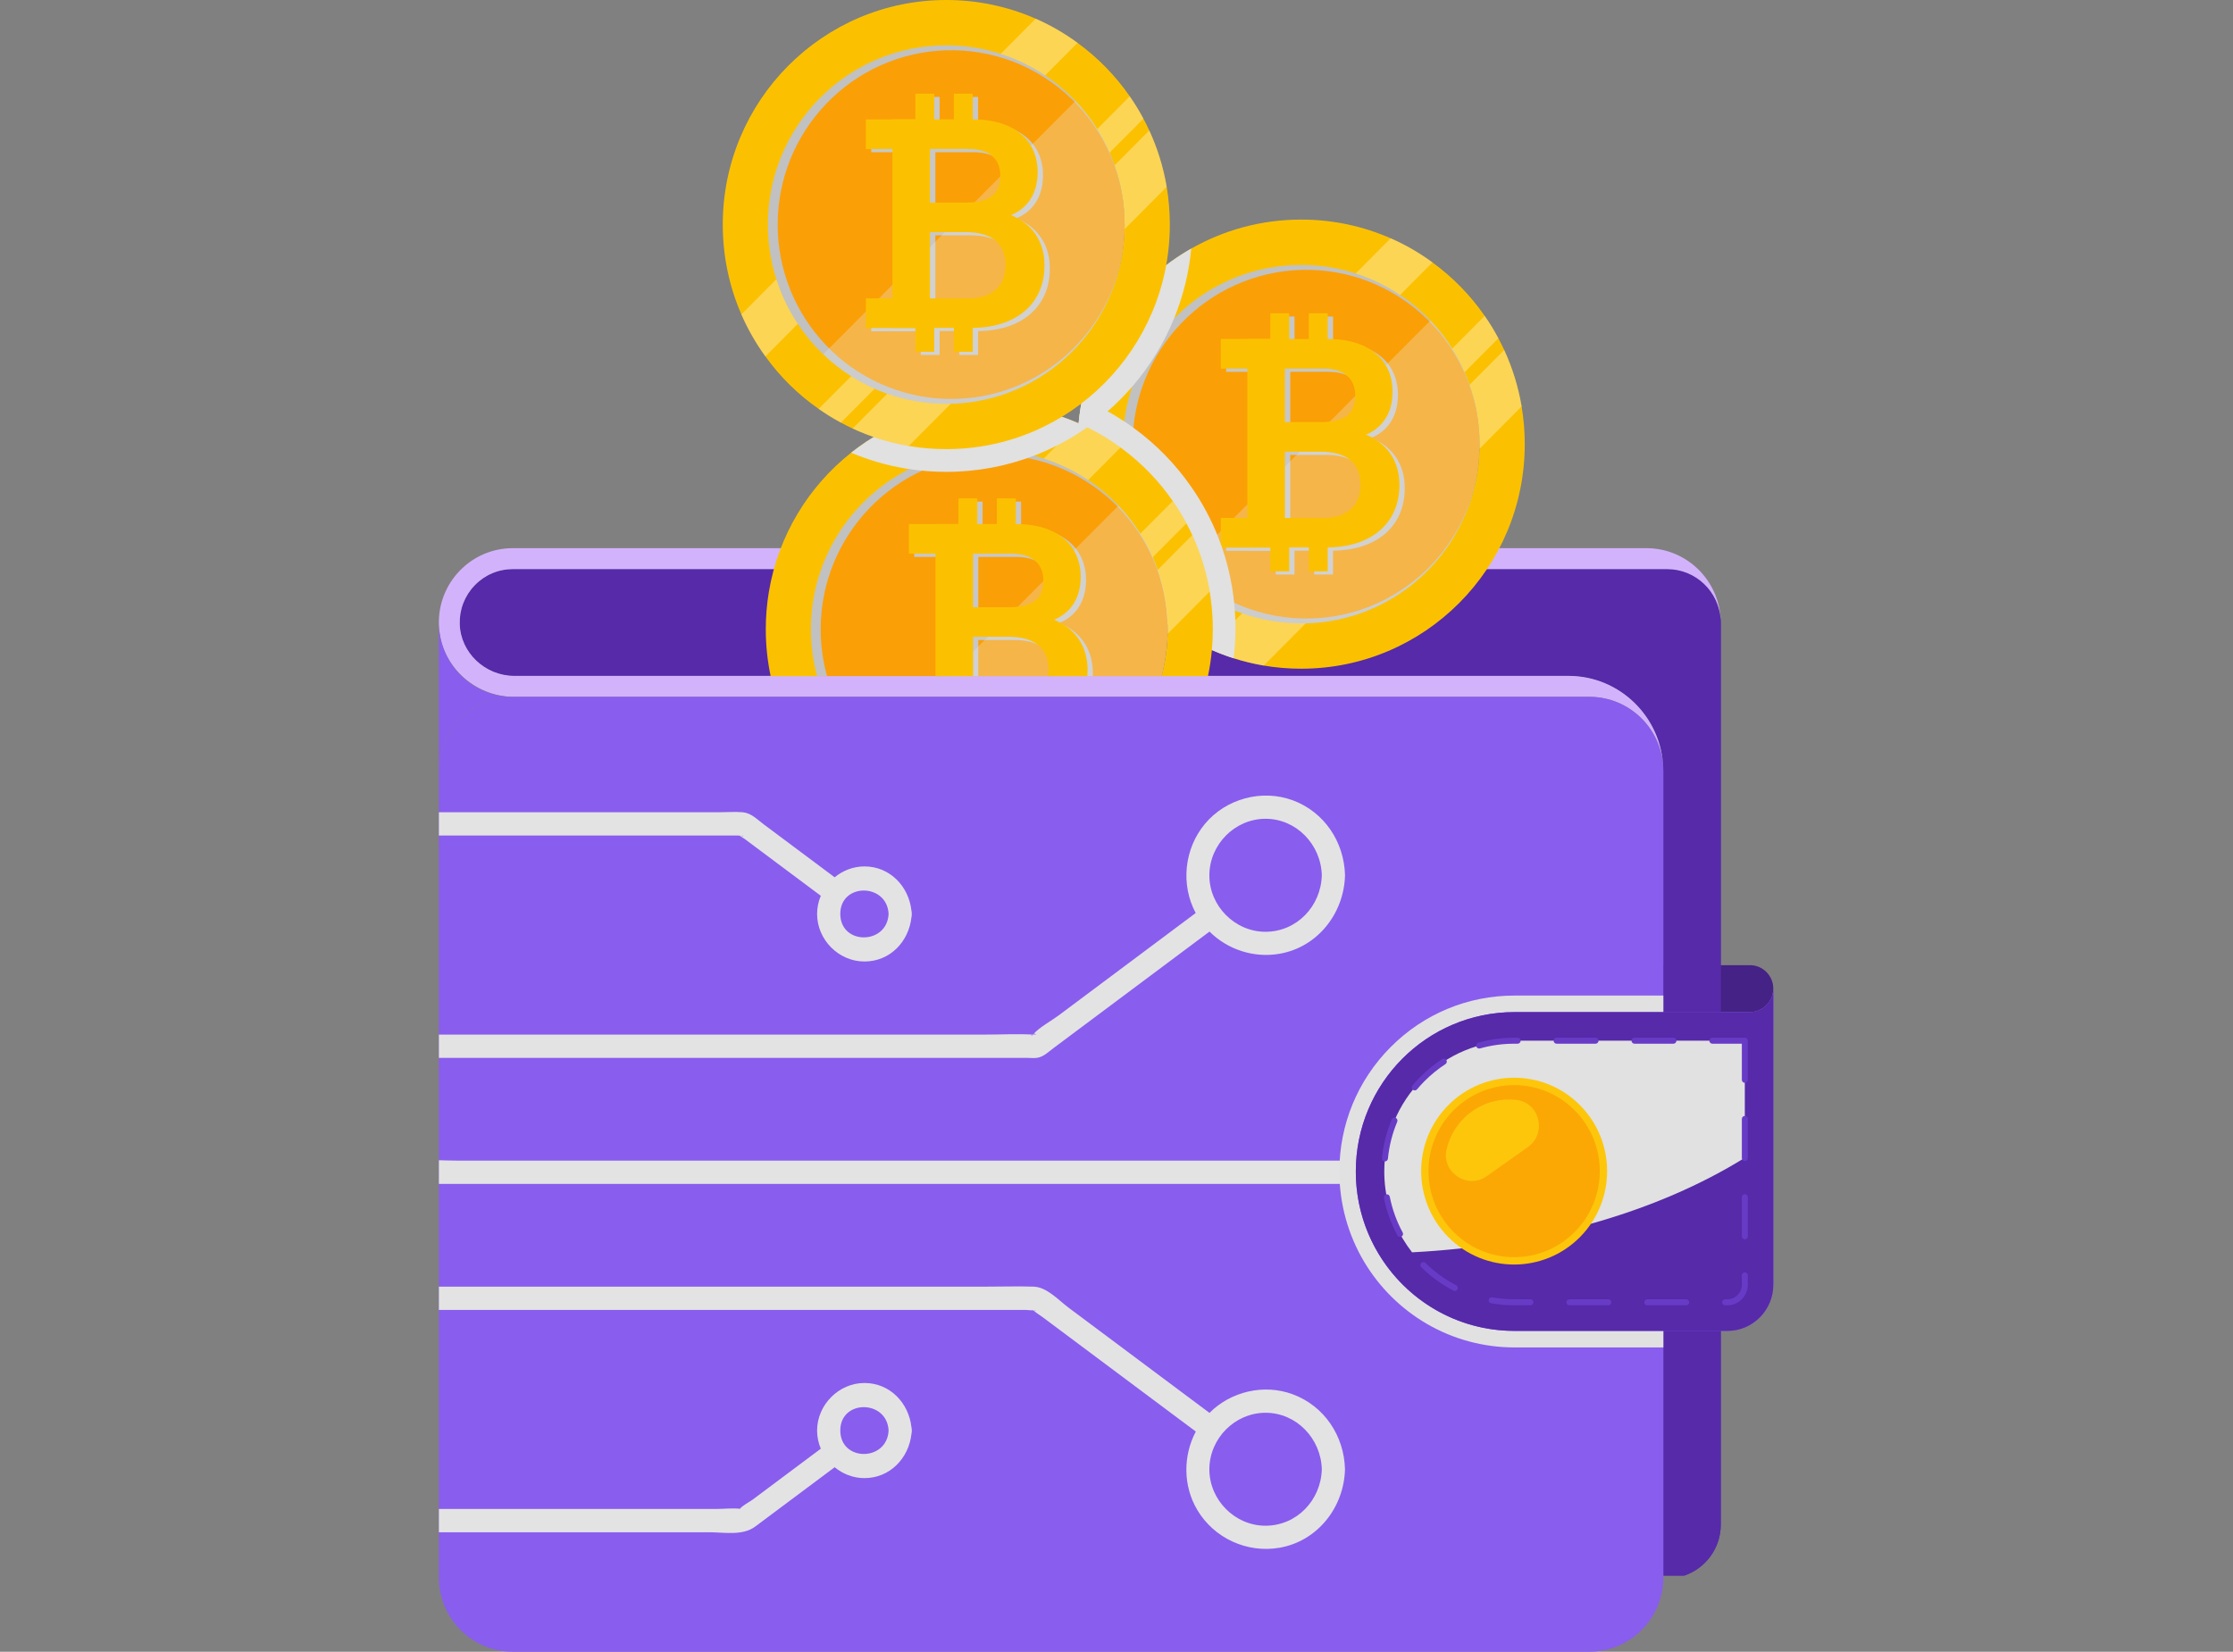 <svg width="173" height="128" viewBox="0 0 173 128" fill="none" xmlns="http://www.w3.org/2000/svg">
<rect x="0" y="0" width="173" height="128" fill="#808080" stroke="none"/>
<g clip-path="url(#clip0_3408_211457)">
<path d="M137.384 76.614C137.384 77.618 136.571 78.433 135.573 78.433H120.236L120.158 74.794H135.573C136.072 74.794 136.526 74.998 136.853 75.326C137.181 75.656 137.385 76.11 137.385 76.614H137.384Z" fill="#452285"/>
<path d="M133.315 48.27V118.147C133.315 119.981 132.129 121.543 130.485 122.098H128.868V59.759C128.868 59.711 128.868 59.66 128.865 59.611C128.786 55.609 125.522 52.376 121.518 52.376H39.853C37.581 52.376 35.681 50.574 35.621 48.358C35.59 47.228 36.003 46.162 36.785 45.355C37.565 44.548 38.614 44.103 39.734 44.103H129.17C131.386 44.103 133.197 45.857 133.308 48.056C133.312 48.128 133.314 48.198 133.314 48.27H133.315Z" fill="#562AA8"/>
<path d="M133.314 48.27V118.147C133.314 119.982 132.127 121.543 130.484 122.099H128.868V59.759C128.868 59.711 128.868 59.659 128.866 59.611C128.787 55.609 125.523 52.376 121.518 52.376H39.854C37.581 52.376 35.682 50.574 35.621 48.358C35.59 47.228 36.004 46.162 36.785 45.355C37.565 44.549 38.615 44.103 39.734 44.103H129.17C131.386 44.103 133.197 45.857 133.308 48.056C133.313 48.128 133.314 48.198 133.314 48.27V48.27Z" fill="#562AA8"/>
<path d="M128.865 59.611C128.863 59.555 128.86 59.5 128.857 59.444C128.857 59.45 128.858 59.456 128.859 59.462C128.861 59.511 128.863 59.559 128.865 59.61V59.611Z" fill="#263648"/>
<path d="M133.308 48.057C133.197 45.857 131.385 44.104 129.17 44.104H39.733C38.613 44.104 37.564 44.549 36.783 45.356C36.002 46.162 35.589 47.229 35.619 48.358C35.68 50.574 37.58 52.376 39.852 52.376H121.516C125.465 52.376 128.691 55.521 128.857 59.445C128.694 56.411 126.195 54.002 123.133 54.002H39.852C36.729 54 34.089 51.54 34.002 48.402C33.913 45.146 36.511 42.479 39.733 42.479H127.552C130.663 42.479 133.198 44.957 133.307 48.057H133.308Z" fill="#D2B3FB"/>
<path d="M39.735 53.999C36.567 53.999 34.002 56.578 34.002 59.759V48.239C34.002 51.42 36.567 54 39.735 54V53.999Z" fill="#895DEE"/>
<path d="M128.867 59.758V122.242C128.867 122.83 128.779 123.402 128.617 123.936C127.896 126.29 125.713 128 123.135 128H39.733C36.566 128 34.002 125.423 34.002 122.242V59.758C34.002 56.577 36.566 54 39.734 54H123.135C126.303 54 128.867 56.577 128.867 59.758H128.867Z" fill="#895DEE"/>
<g style="mix-blend-mode:multiply">
<path d="M108.025 91.747C107.981 91.747 107.935 91.743 107.889 91.747C106.909 91.819 105.896 91.747 104.913 91.747H34.002V89.912C34.495 89.923 34.988 89.941 35.474 89.941H108.025C109.183 89.941 109.181 91.747 108.025 91.747Z" fill="#E3E3E3"/>
<path d="M80.024 80.173C80.04 80.154 80.059 80.137 80.076 80.119C80.038 80.13 80.005 80.15 79.977 80.172C79.986 80.172 79.997 80.172 80.006 80.174C80.011 80.174 80.017 80.174 80.024 80.174V80.173Z" fill="#E3E3E3"/>
<path d="M100.152 62.018C97.765 61.135 94.981 61.889 93.352 63.844C91.748 65.77 91.454 68.546 92.636 70.753C89.091 73.401 85.548 76.05 82.005 78.697C81.416 79.134 80.585 79.568 80.076 80.119C80.14 80.099 80.216 80.105 80.294 80.174C80.258 80.144 80.093 80.17 80.025 80.171C80.022 80.175 80.019 80.177 80.016 80.182C79.853 80.371 79.875 80.254 79.979 80.171C78.769 80.109 77.538 80.174 76.329 80.174H34.002V81.98H79.605C79.835 81.98 80.085 82.008 80.312 81.98C80.84 81.913 81.215 81.524 81.628 81.215C85.654 78.206 89.681 75.198 93.705 72.192C95.106 73.585 97.126 74.255 99.116 73.914C102.076 73.408 104.129 70.787 104.205 67.828C104.139 65.237 102.599 62.923 100.152 62.016V62.018ZM98.05 72.207C95.68 72.213 93.688 70.212 93.695 67.83C93.701 65.441 95.67 63.451 98.05 63.451C100.431 63.451 102.345 65.442 102.406 67.83C102.344 70.22 100.473 72.201 98.05 72.207Z" fill="#E3E3E3"/>
<path d="M70.615 70.578C70.412 68.689 68.948 67.142 66.971 67.142C66.104 67.142 65.299 67.462 64.664 67.985C62.831 66.617 60.997 65.246 59.164 63.877C58.657 63.498 58.19 63 57.54 62.944C56.943 62.892 56.318 62.944 55.718 62.944H34.002V64.75H57.181C57.197 64.75 57.251 64.754 57.313 64.76C57.419 64.854 57.608 64.95 57.686 65.008C59.655 66.479 61.622 67.95 63.591 69.419C63.408 69.855 63.304 70.331 63.304 70.826C63.304 72.827 64.98 74.511 66.971 74.511C68.962 74.511 70.412 72.964 70.615 71.075C70.633 70.999 70.643 70.916 70.639 70.826C70.643 70.736 70.633 70.654 70.615 70.577V70.578ZM57.419 64.766C57.51 64.769 57.594 64.768 57.608 64.749C57.556 64.818 57.486 64.804 57.419 64.766ZM65.102 70.826C65.094 68.396 68.729 68.418 68.843 70.826C68.729 73.233 65.11 73.259 65.102 70.826Z" fill="#E3E3E3"/>
<path d="M100.152 108.047C97.929 107.224 95.361 107.822 93.703 109.49C90.067 106.775 86.43 104.057 82.792 101.34C82.005 100.752 81.105 99.736 80.074 99.706C78.886 99.669 77.69 99.706 76.501 99.706H34.002V101.512H79.495C79.573 101.512 79.859 101.548 80.066 101.548C80.264 101.741 80.547 101.901 80.763 102.061C84.723 105.02 88.683 107.978 92.644 110.936C91.651 112.815 91.649 115.145 92.759 117.013C94.062 119.207 96.615 120.371 99.114 119.944C102.073 119.438 104.127 116.815 104.202 113.857C104.136 111.266 102.597 108.952 100.15 108.047H100.152ZM80.014 101.503C79.84 101.314 79.896 101.422 80.014 101.503V101.503ZM80.104 101.549C80.194 101.547 80.264 101.538 80.288 101.512C80.234 101.57 80.166 101.57 80.104 101.549ZM98.05 118.234C95.68 118.24 93.688 116.24 93.695 113.858C93.701 111.469 95.67 109.481 98.05 109.481C100.431 109.481 102.344 111.472 102.406 113.858C102.344 116.248 100.473 118.229 98.05 118.234Z" fill="#E3E3E3"/>
<path d="M70.615 110.61C70.412 108.723 68.948 107.173 66.971 107.173C64.994 107.173 63.304 108.857 63.304 110.86C63.304 111.354 63.408 111.83 63.591 112.265C61.834 113.58 60.074 114.893 58.317 116.207C58.063 116.396 57.542 116.65 57.328 116.921C56.737 116.855 56.076 116.935 55.489 116.935H34.002V118.741H54.937C56.111 118.741 57.529 119.032 58.509 118.3C60.563 116.766 62.614 115.234 64.665 113.702C65.3 114.226 66.105 114.545 66.971 114.545C68.948 114.545 70.412 112.998 70.616 111.11C70.634 111.033 70.644 110.951 70.64 110.861C70.643 110.769 70.634 110.689 70.616 110.61L70.615 110.61ZM65.102 110.86C65.094 108.43 68.729 108.452 68.843 110.86C68.729 113.265 65.11 113.291 65.102 110.86Z" fill="#E3E3E3"/>
</g>
<path d="M114.63 34.419C114.63 42.087 108.445 48.306 100.812 48.306C93.178 48.306 86.992 42.088 86.992 34.419C86.992 26.75 93.18 20.529 100.812 20.529C108.443 20.529 114.63 26.747 114.63 34.419Z" fill="#FB9F06"/>
<g style="mix-blend-mode:color-burn">
<path d="M114.63 34.528C114.63 34.601 114.629 34.676 114.627 34.751V34.759C114.581 36.462 114.222 38.157 113.557 39.724C112.851 41.393 111.806 42.913 110.511 44.165C109.217 45.418 107.674 46.395 106.015 47.04C104.353 47.684 102.574 47.977 100.813 47.927C99.007 47.88 97.236 47.453 95.617 46.709C94.172 46.048 92.851 45.136 91.737 44.016C91.658 43.938 91.579 43.857 91.502 43.776C90.307 42.526 89.356 41.05 88.717 39.453C88.077 37.857 87.748 36.14 87.75 34.419C87.75 33.994 87.769 33.57 87.81 33.148C87.93 31.858 88.237 30.588 88.719 29.386C89.36 27.79 90.31 26.315 91.504 25.065C92.699 23.817 94.136 22.787 95.727 22.082C97.316 21.369 99.051 20.966 100.812 20.914C102.572 20.864 104.351 21.158 106.014 21.8C107.673 22.445 109.216 23.421 110.51 24.674C110.59 24.751 110.67 24.83 110.748 24.91C111.932 26.115 112.894 27.548 113.557 29.115C113.908 29.951 114.181 30.821 114.36 31.712C114.472 32.269 114.549 32.832 114.591 33.398C114.598 33.478 114.603 33.557 114.607 33.637C114.611 33.698 114.614 33.76 114.617 33.821C114.62 33.9 114.623 33.979 114.626 34.059C114.626 34.076 114.626 34.093 114.627 34.11C114.628 34.176 114.63 34.241 114.63 34.307C114.631 34.307 114.631 34.309 114.63 34.31C114.631 34.342 114.632 34.372 114.632 34.403C114.632 34.351 114.632 34.298 114.63 34.247V34.241L114.627 34.08V34.075C114.626 34.046 114.626 34.017 114.625 33.989C114.624 33.961 114.623 33.931 114.622 33.903C114.619 33.816 114.614 33.731 114.61 33.645C114.605 33.559 114.6 33.473 114.593 33.388C114.59 33.347 114.587 33.308 114.583 33.268C114.576 33.171 114.566 33.075 114.557 32.978C114.557 32.975 114.557 32.973 114.556 32.97C114.556 32.964 114.554 32.958 114.554 32.952C114.445 31.884 114.216 30.827 113.87 29.81C113.788 29.569 113.7 29.33 113.605 29.095C113.568 29.003 113.53 28.91 113.492 28.819C113.221 28.184 112.904 27.569 112.543 26.98C112.006 26.097 111.373 25.273 110.657 24.526C110.026 23.867 109.332 23.269 108.586 22.74C107.836 22.208 107.033 21.75 106.189 21.376C105.875 21.235 105.555 21.106 105.232 20.988C103.821 20.478 102.323 20.191 100.811 20.15C98.954 20.1 97.072 20.412 95.319 21.094C93.568 21.778 91.94 22.81 90.576 24.134C89.213 25.456 88.111 27.061 87.366 28.823C86.905 29.907 86.585 31.05 86.405 32.217C86.292 32.946 86.237 33.683 86.234 34.419C86.237 35.377 86.332 36.335 86.52 37.276C86.655 37.943 86.839 38.6 87.067 39.241C87.16 39.502 87.26 39.761 87.367 40.015C87.755 40.931 88.238 41.804 88.805 42.616C89.328 43.367 89.922 44.068 90.578 44.703C91.321 45.423 92.143 46.058 93.022 46.596C93.609 46.958 94.221 47.276 94.853 47.547C95.007 47.615 95.163 47.679 95.319 47.741C95.445 47.789 95.572 47.837 95.7 47.881C95.745 47.898 95.79 47.914 95.837 47.929C97.43 48.476 99.115 48.727 100.781 48.686C100.791 48.686 100.801 48.686 100.811 48.686C102.669 48.635 104.506 48.213 106.187 47.461C107.871 46.716 109.39 45.63 110.656 44.313C111.92 42.992 112.927 41.434 113.604 39.745C114.238 38.165 114.586 36.473 114.626 34.773C114.627 34.715 114.628 34.658 114.628 34.601C114.631 34.545 114.631 34.49 114.631 34.435C114.631 34.466 114.631 34.498 114.628 34.528L114.63 34.528Z" fill="#C1C1C1"/>
</g>
<path d="M117.887 31.495C117.626 29.961 117.169 28.496 116.539 27.126C116.396 26.816 116.244 26.512 116.084 26.212C115.765 25.613 115.414 25.037 115.026 24.483C113.92 22.88 112.547 21.478 110.977 20.335C109.975 19.598 108.893 18.971 107.741 18.466C105.619 17.534 103.274 17.016 100.811 17.016C97.715 17.016 94.809 17.832 92.294 19.263C88.007 21.702 84.857 25.925 83.844 30.93C83.719 31.545 83.626 32.17 83.568 32.807C83.544 33.069 83.526 33.333 83.513 33.598C83.501 33.871 83.494 34.145 83.494 34.42C83.494 35.226 83.549 36.016 83.654 36.791C83.873 38.402 84.311 39.943 84.937 41.382C85.439 42.536 86.064 43.627 86.797 44.634C87.819 46.058 89.057 47.317 90.458 48.364C90.612 48.48 90.767 48.593 90.925 48.702C91.476 49.092 92.049 49.446 92.646 49.765C92.942 49.926 93.246 50.079 93.555 50.222C93.666 50.274 93.778 50.325 93.89 50.373C94.437 50.615 95 50.827 95.576 51.01C96.33 51.251 97.108 51.441 97.903 51.577C98.849 51.738 99.819 51.821 100.81 51.821C110.374 51.821 118.129 44.031 118.129 34.42C118.129 33.423 118.044 32.446 117.886 31.495H117.887ZM114.627 34.75V34.773C114.62 35.012 114.609 35.251 114.591 35.488C114.585 35.57 114.578 35.651 114.57 35.732C114.57 35.735 114.569 35.739 114.569 35.743C114.567 35.773 114.563 35.804 114.56 35.836C114.555 35.895 114.548 35.953 114.541 36.012C114.538 36.032 114.536 36.052 114.533 36.072C114.518 36.212 114.498 36.352 114.478 36.488C114.463 36.595 114.445 36.702 114.427 36.808C114.409 36.911 114.39 37.014 114.37 37.115C114.369 37.122 114.367 37.131 114.365 37.138C114.364 37.145 114.362 37.153 114.36 37.161C114.342 37.252 114.323 37.343 114.302 37.433C114.302 37.439 114.301 37.444 114.299 37.45C114.292 37.484 114.284 37.519 114.276 37.553C114.259 37.632 114.239 37.712 114.219 37.791C114.193 37.898 114.164 38.006 114.135 38.113C114.107 38.219 114.076 38.325 114.045 38.43C114.044 38.433 114.044 38.435 114.042 38.436C114.015 38.528 113.987 38.62 113.957 38.709C113.954 38.721 113.95 38.734 113.945 38.747C113.911 38.852 113.875 38.956 113.839 39.059C113.805 39.157 113.769 39.255 113.733 39.351C113.728 39.364 113.723 39.376 113.719 39.388C113.682 39.484 113.644 39.579 113.605 39.675C113.578 39.741 113.551 39.806 113.522 39.873C113.47 39.997 113.417 40.122 113.358 40.244C113.351 40.263 113.343 40.281 113.333 40.3C113.245 40.488 113.152 40.675 113.057 40.858C113.006 40.955 112.955 41.05 112.903 41.145C112.851 41.24 112.798 41.334 112.743 41.428C112.689 41.521 112.633 41.612 112.578 41.704C112.578 41.705 112.577 41.706 112.575 41.707C112.518 41.799 112.462 41.89 112.403 41.981C112.36 42.047 112.316 42.114 112.27 42.181C112.253 42.208 112.237 42.234 112.219 42.257C112.173 42.324 112.127 42.391 112.081 42.456C112.067 42.476 112.053 42.496 112.039 42.516C111.915 42.689 111.786 42.859 111.655 43.027C111.652 43.032 111.648 43.036 111.643 43.042C111.588 43.112 111.531 43.182 111.474 43.251C111.465 43.261 111.457 43.272 111.447 43.283C111.379 43.366 111.309 43.447 111.239 43.529C111.178 43.6 111.116 43.67 111.054 43.74C111.038 43.759 111.021 43.777 111.003 43.795C110.949 43.855 110.893 43.915 110.836 43.975C110.816 43.999 110.795 44.021 110.773 44.042C110.71 44.108 110.646 44.173 110.582 44.238C110.521 44.299 110.459 44.361 110.396 44.421C110.344 44.474 110.29 44.525 110.236 44.575C110.233 44.578 110.228 44.582 110.225 44.585C110.2 44.608 110.175 44.631 110.15 44.653C110.126 44.678 110.101 44.7 110.076 44.722C110.047 44.748 110.019 44.775 109.99 44.8C109.987 44.803 109.983 44.807 109.979 44.808C109.946 44.839 109.912 44.869 109.877 44.899C109.871 44.906 109.865 44.911 109.858 44.916C109.825 44.946 109.79 44.975 109.755 45.004C109.714 45.04 109.673 45.075 109.632 45.109C109.615 45.122 109.599 45.136 109.582 45.15C109.547 45.18 109.51 45.21 109.472 45.24C109.435 45.27 109.399 45.3 109.36 45.33C109.354 45.334 109.348 45.34 109.343 45.343C109.314 45.366 109.285 45.389 109.255 45.412C109.212 45.445 109.169 45.479 109.124 45.512C109.109 45.524 109.094 45.535 109.079 45.546C109.053 45.566 109.026 45.586 108.999 45.606C108.981 45.619 108.963 45.632 108.946 45.645C108.933 45.656 108.92 45.665 108.906 45.675C108.881 45.694 108.856 45.712 108.831 45.729C108.8 45.752 108.769 45.774 108.738 45.795C108.717 45.81 108.697 45.825 108.675 45.838C108.661 45.85 108.646 45.859 108.631 45.868C108.601 45.891 108.569 45.913 108.538 45.933C108.492 45.965 108.445 45.996 108.399 46.026C108.261 46.118 108.119 46.208 107.978 46.295C107.947 46.314 107.917 46.333 107.886 46.35C107.869 46.36 107.851 46.371 107.834 46.38C107.819 46.391 107.802 46.401 107.787 46.409C107.739 46.436 107.693 46.464 107.646 46.49C107.614 46.509 107.58 46.528 107.545 46.547C107.468 46.593 107.388 46.635 107.31 46.677C107.291 46.688 107.271 46.698 107.251 46.708C107.232 46.72 107.212 46.73 107.192 46.74C107.139 46.77 107.083 46.797 107.029 46.825C107.003 46.837 106.979 46.85 106.954 46.862C106.946 46.867 106.939 46.87 106.932 46.874C106.889 46.895 106.846 46.916 106.803 46.936C106.797 46.941 106.791 46.944 106.786 46.946C106.712 46.982 106.638 47.017 106.563 47.051C106.49 47.084 106.418 47.117 106.345 47.149C106.302 47.169 106.259 47.187 106.216 47.205C106.058 47.273 105.898 47.338 105.737 47.399C105.732 47.401 105.727 47.404 105.722 47.404C105.665 47.427 105.607 47.449 105.551 47.47C105.502 47.488 105.453 47.505 105.405 47.522C105.359 47.539 105.312 47.555 105.265 47.57C105.103 47.626 104.94 47.679 104.775 47.728C104.675 47.758 104.575 47.788 104.474 47.814C104.461 47.819 104.446 47.822 104.431 47.826C104.338 47.852 104.243 47.877 104.148 47.9C104.133 47.904 104.116 47.908 104.1 47.912C104.045 47.927 103.99 47.939 103.934 47.952C103.879 47.965 103.822 47.978 103.766 47.99C103.71 48.003 103.655 48.014 103.598 48.026C103.542 48.038 103.485 48.049 103.428 48.059C103.373 48.07 103.316 48.08 103.259 48.091C103.18 48.105 103.102 48.119 103.023 48.131C102.415 48.23 101.793 48.289 101.162 48.305C101.136 48.305 101.109 48.305 101.084 48.305C101.054 48.305 101.023 48.307 100.993 48.305C100.932 48.306 100.872 48.306 100.811 48.306H100.81C100.77 48.306 100.732 48.305 100.692 48.305C100.586 48.305 100.482 48.303 100.378 48.299C100.346 48.298 100.312 48.297 100.278 48.296H100.274C100.247 48.295 100.218 48.294 100.191 48.291C100.056 48.286 99.92 48.279 99.785 48.268C99.745 48.265 99.705 48.263 99.665 48.259C99.635 48.256 99.605 48.254 99.574 48.251C99.442 48.239 99.309 48.226 99.178 48.209C99.131 48.204 99.085 48.199 99.037 48.193C98.986 48.186 98.933 48.18 98.88 48.171C98.836 48.166 98.792 48.159 98.748 48.153C98.69 48.143 98.631 48.135 98.573 48.125C98.561 48.124 98.549 48.122 98.538 48.119C98.53 48.119 98.523 48.117 98.515 48.115C98.497 48.113 98.479 48.11 98.461 48.107C98.446 48.105 98.43 48.102 98.414 48.099C98.398 48.096 98.382 48.093 98.367 48.09C98.309 48.081 98.254 48.07 98.197 48.058C98.189 48.058 98.182 48.056 98.175 48.054C98.164 48.053 98.154 48.051 98.143 48.047C98.077 48.035 98.01 48.021 97.945 48.006C97.927 48.004 97.91 48 97.892 47.996C97.825 47.981 97.759 47.966 97.692 47.95C97.674 47.947 97.656 47.943 97.639 47.939C97.608 47.931 97.577 47.924 97.546 47.916C97.532 47.913 97.519 47.91 97.505 47.906C97.466 47.896 97.428 47.886 97.388 47.878C97.369 47.872 97.351 47.867 97.331 47.863C97.301 47.855 97.273 47.847 97.243 47.838C97.226 47.835 97.211 47.83 97.194 47.825C97.168 47.819 97.144 47.812 97.119 47.805C97.097 47.8 97.074 47.793 97.054 47.787C97.019 47.777 96.986 47.767 96.951 47.757C96.894 47.74 96.838 47.724 96.782 47.706C96.781 47.707 96.78 47.706 96.779 47.706C96.779 47.706 96.778 47.705 96.777 47.705C96.712 47.686 96.649 47.665 96.584 47.645C96.547 47.632 96.509 47.62 96.472 47.608C96.394 47.581 96.315 47.555 96.237 47.527C96.194 47.512 96.152 47.497 96.109 47.482C96.093 47.477 96.076 47.47 96.061 47.464C96.056 47.463 96.051 47.462 96.047 47.459C96.044 47.459 96.042 47.457 96.04 47.456C95.994 47.439 95.948 47.423 95.902 47.404C95.899 47.404 95.897 47.402 95.894 47.401C95.844 47.382 95.793 47.363 95.742 47.343H95.742C95.717 47.333 95.693 47.323 95.669 47.313C95.643 47.302 95.616 47.292 95.589 47.28C95.536 47.26 95.485 47.238 95.433 47.215C95.385 47.195 95.337 47.174 95.29 47.153C95.287 47.152 95.283 47.15 95.279 47.148C95.273 47.146 95.265 47.143 95.26 47.14C95.206 47.117 95.154 47.093 95.101 47.068C95.066 47.052 95.029 47.035 94.994 47.018C94.987 47.015 94.98 47.011 94.974 47.008C94.882 46.966 94.791 46.922 94.701 46.877C94.603 46.829 94.508 46.781 94.412 46.729C94.4 46.724 94.386 46.716 94.373 46.709C94.323 46.683 94.275 46.657 94.226 46.63C94.084 46.552 93.943 46.474 93.805 46.392C93.684 46.322 93.562 46.247 93.444 46.173C93.371 46.125 93.296 46.078 93.224 46.028C93.131 45.968 93.04 45.905 92.948 45.84C92.903 45.81 92.858 45.779 92.813 45.744C92.753 45.703 92.693 45.659 92.635 45.614C92.578 45.573 92.521 45.531 92.465 45.486C92.432 45.462 92.398 45.436 92.364 45.409C92.3 45.36 92.237 45.31 92.175 45.258C92.095 45.195 92.016 45.13 91.939 45.064C91.883 45.018 91.827 44.97 91.773 44.921C91.772 44.921 91.77 44.92 91.77 44.918C91.73 44.885 91.69 44.848 91.65 44.813C91.564 44.737 91.482 44.662 91.399 44.584C91.32 44.511 91.241 44.435 91.164 44.359C90.991 44.189 90.821 44.014 90.657 43.836C90.595 43.768 90.534 43.7 90.474 43.632C90.466 43.622 90.457 43.612 90.449 43.603C90.423 43.574 90.397 43.544 90.371 43.513C90.369 43.511 90.367 43.509 90.364 43.506C90.305 43.438 90.247 43.37 90.189 43.3C90.176 43.283 90.164 43.267 90.15 43.252C90.084 43.171 90.019 43.091 89.954 43.008C89.951 43.003 89.947 42.998 89.941 42.991C89.869 42.899 89.798 42.805 89.728 42.71C89.656 42.612 89.584 42.513 89.513 42.413C89.443 42.314 89.375 42.212 89.308 42.111C89.219 41.979 89.134 41.844 89.05 41.71C89.025 41.67 89 41.631 88.977 41.591C88.695 41.123 88.439 40.636 88.214 40.133C88.144 39.98 88.078 39.824 88.016 39.667C87.995 39.619 87.975 39.57 87.956 39.521C87.933 39.462 87.91 39.403 87.888 39.343C87.831 39.192 87.776 39.04 87.725 38.887C87.7 38.809 87.675 38.733 87.65 38.655C87.597 38.489 87.546 38.32 87.499 38.151C87.476 38.067 87.453 37.981 87.431 37.895C87.431 37.893 87.43 37.891 87.429 37.889C87.408 37.806 87.388 37.723 87.368 37.639C87.348 37.554 87.328 37.471 87.311 37.386C87.261 37.162 87.218 36.934 87.18 36.705C87.152 36.534 87.127 36.36 87.105 36.187C87.082 36.014 87.063 35.84 87.048 35.663C87.043 35.604 87.038 35.546 87.034 35.487C87.024 35.369 87.017 35.251 87.011 35.133C87.006 35.028 87.001 34.921 86.999 34.816C86.998 34.804 86.998 34.793 86.998 34.782C86.997 34.778 86.997 34.775 86.998 34.772C86.996 34.714 86.995 34.656 86.995 34.598C86.993 34.539 86.993 34.479 86.993 34.42C86.993 33.822 87.031 33.234 87.103 32.656C87.213 31.785 87.403 30.939 87.667 30.126C87.684 30.072 87.701 30.018 87.72 29.964C87.72 29.963 87.721 29.962 87.721 29.961C87.756 29.855 87.793 29.749 87.832 29.643C87.87 29.538 87.91 29.432 87.95 29.327C87.95 29.326 87.951 29.326 87.951 29.326C88.032 29.116 88.119 28.909 88.212 28.704C88.235 28.652 88.259 28.601 88.284 28.55C88.953 27.108 89.863 25.8 90.961 24.68C90.986 24.653 91.014 24.625 91.04 24.599C91.392 24.244 91.761 23.91 92.15 23.598C92.235 23.527 92.322 23.459 92.409 23.392C92.937 22.985 93.494 22.615 94.078 22.289C94.175 22.234 94.272 22.18 94.371 22.128C94.519 22.049 94.669 21.973 94.82 21.901C95.121 21.755 95.429 21.619 95.743 21.494C95.796 21.473 95.849 21.453 95.901 21.433C96.006 21.393 96.112 21.354 96.218 21.317C97.655 20.808 99.2 20.531 100.81 20.531H100.811C100.903 20.531 100.994 20.532 101.086 20.534C101.158 20.535 101.231 20.537 101.302 20.541C101.317 20.541 101.331 20.541 101.345 20.542C101.372 20.542 101.398 20.544 101.425 20.545C101.485 20.547 101.547 20.55 101.608 20.554C101.638 20.555 101.668 20.557 101.698 20.559C101.847 20.569 101.996 20.58 102.144 20.595C102.171 20.597 102.197 20.6 102.224 20.603C102.296 20.61 102.369 20.618 102.44 20.627C102.517 20.635 102.592 20.645 102.668 20.655C102.776 20.67 102.884 20.686 102.991 20.703C103.337 20.758 103.678 20.827 104.014 20.907C104.357 20.989 104.695 21.085 105.026 21.192C105.334 21.29 105.638 21.399 105.936 21.519C106.085 21.579 106.232 21.641 106.378 21.705C106.526 21.77 106.671 21.837 106.814 21.907C106.886 21.942 106.957 21.978 107.029 22.013C107.1 22.049 107.171 22.086 107.241 22.124C107.294 22.151 107.346 22.179 107.398 22.207C107.418 22.219 107.437 22.229 107.457 22.24C107.525 22.278 107.593 22.316 107.66 22.354C107.728 22.394 107.797 22.434 107.865 22.474C108.002 22.557 108.136 22.64 108.269 22.726C108.336 22.769 108.402 22.812 108.467 22.857C109.322 23.429 110.11 24.095 110.815 24.84C110.862 24.889 110.907 24.938 110.952 24.987C111.035 25.075 111.116 25.166 111.196 25.258C111.276 25.349 111.354 25.442 111.432 25.536C111.588 25.723 111.738 25.914 111.883 26.11C112.102 26.404 112.309 26.706 112.504 27.016C112.55 27.089 112.595 27.162 112.639 27.235C112.684 27.308 112.727 27.382 112.77 27.457C112.855 27.606 112.938 27.756 113.019 27.908C113.179 28.212 113.328 28.523 113.465 28.84C113.608 29.162 113.736 29.489 113.851 29.823C114.247 30.953 114.499 32.152 114.589 33.395C114.595 33.474 114.601 33.554 114.604 33.634C114.609 33.695 114.61 33.757 114.614 33.818C114.622 34.017 114.627 34.218 114.627 34.419C114.627 34.53 114.627 34.639 114.624 34.749L114.627 34.75Z" fill="#FBC101"/>
<g opacity="0.33">
<path d="M89.307 42.111L88.806 42.615L86.798 44.633C86.064 43.626 85.44 42.535 84.938 41.381L87.069 39.239L87.649 38.656H87.65C87.674 38.732 87.7 38.809 87.725 38.887C87.776 39.04 87.831 39.192 87.888 39.343C87.91 39.403 87.933 39.462 87.956 39.521C87.975 39.57 87.993 39.619 88.015 39.667C88.078 39.825 88.144 39.98 88.213 40.133C88.438 40.636 88.694 41.123 88.977 41.591C89 41.631 89.025 41.671 89.049 41.71C89.134 41.845 89.219 41.979 89.307 42.111V42.111Z" fill="white"/>
<path d="M110.978 20.335L108.469 22.857C107.417 22.15 106.259 21.583 105.029 21.19L107.742 18.465C108.893 18.97 109.975 19.597 110.978 20.335Z" fill="white"/>
<path d="M95.26 47.139L94.855 47.547L92.647 49.765C92.05 49.446 91.477 49.093 90.926 48.703L93.443 46.173C93.699 46.334 93.96 46.487 94.225 46.63C94.273 46.658 94.323 46.684 94.373 46.709C94.385 46.717 94.399 46.724 94.412 46.729C94.507 46.782 94.603 46.83 94.701 46.877C94.79 46.923 94.881 46.968 94.973 47.009C94.98 47.012 94.987 47.016 94.993 47.019C95.029 47.036 95.065 47.052 95.101 47.069C95.153 47.093 95.206 47.117 95.259 47.141L95.26 47.139Z" fill="white"/>
<path d="M116.085 26.212L113.469 28.841C113.194 28.207 112.872 27.598 112.506 27.016L115.027 24.482C115.415 25.037 115.767 25.612 116.085 26.212Z" fill="white"/>
<path d="M101.163 48.303L100.783 48.685L97.905 51.577C97.11 51.441 96.332 51.251 95.578 51.01C94.884 50.789 94.208 50.527 93.557 50.222L95.709 48.058L95.839 47.927L96.237 47.527H96.238C96.316 47.554 96.395 47.581 96.474 47.607C96.511 47.619 96.547 47.631 96.584 47.643C96.648 47.664 96.713 47.685 96.777 47.703C96.777 47.703 96.778 47.704 96.779 47.704C96.779 47.704 96.781 47.706 96.782 47.705C96.838 47.723 96.895 47.739 96.951 47.755C96.985 47.766 97.019 47.776 97.053 47.785C97.074 47.791 97.096 47.798 97.118 47.803C97.144 47.811 97.168 47.818 97.193 47.824C97.21 47.828 97.226 47.834 97.243 47.837C97.272 47.845 97.3 47.852 97.33 47.861C97.35 47.866 97.369 47.871 97.388 47.876C97.426 47.886 97.466 47.895 97.505 47.904C97.518 47.909 97.532 47.912 97.546 47.915C97.577 47.922 97.608 47.93 97.639 47.937C97.656 47.942 97.674 47.945 97.691 47.949C97.757 47.965 97.824 47.98 97.891 47.994C97.909 47.999 97.927 48.003 97.945 48.005C98.01 48.02 98.076 48.033 98.142 48.046C98.153 48.049 98.163 48.051 98.174 48.052C98.182 48.055 98.189 48.055 98.196 48.057C98.254 48.069 98.309 48.079 98.366 48.089C98.382 48.092 98.398 48.096 98.413 48.097C98.429 48.1 98.445 48.104 98.461 48.105C98.479 48.108 98.496 48.112 98.514 48.114C98.522 48.116 98.53 48.116 98.537 48.118C98.549 48.12 98.561 48.122 98.573 48.123C98.63 48.133 98.69 48.142 98.747 48.151C98.792 48.158 98.835 48.164 98.88 48.169C98.933 48.177 98.985 48.184 99.037 48.192C99.084 48.198 99.13 48.203 99.178 48.207C99.309 48.224 99.441 48.238 99.574 48.25C99.605 48.253 99.635 48.255 99.665 48.257C99.706 48.261 99.746 48.263 99.785 48.266C99.919 48.276 100.054 48.284 100.191 48.29C100.219 48.291 100.247 48.293 100.274 48.294H100.279C100.312 48.295 100.345 48.296 100.379 48.297C100.482 48.3 100.587 48.302 100.691 48.303C100.731 48.303 100.77 48.304 100.81 48.304H100.811C100.872 48.304 100.932 48.304 100.993 48.303C101.024 48.304 101.054 48.303 101.084 48.303C101.109 48.303 101.136 48.303 101.162 48.303L101.163 48.303Z" fill="white"/>
<path d="M114.627 34.773C114.63 34.653 114.63 34.538 114.63 34.419C114.63 32.808 114.357 31.261 113.854 29.823L116.538 27.125C117.169 28.496 117.626 29.96 117.887 31.495L114.626 34.773H114.627Z" fill="white"/>
</g>
<g style="mix-blend-mode:color-burn">
<path d="M106.675 34.13C106.528 34.053 106.382 33.987 106.241 33.932C106.262 33.923 106.282 33.915 106.303 33.906C107.227 33.513 108.307 32.569 108.307 30.597C108.307 29.681 108.047 28.84 107.511 28.163C107.193 27.762 106.78 27.418 106.266 27.151C105.498 26.748 104.505 26.517 103.278 26.516H97.055V42.673H103.278C106.586 42.646 108.836 40.856 108.836 37.826C108.836 35.809 107.724 34.684 106.675 34.131V34.13ZM99.963 40.389V35.253H102.699C103.458 35.253 104.071 35.372 104.547 35.601C105.406 36.011 105.814 36.773 105.814 37.817C105.814 39.591 104.604 40.389 102.911 40.389H99.963H99.963ZM105.352 30.333C105.391 30.504 105.411 30.688 105.411 30.886C105.411 32.285 104.614 32.96 102.764 32.96H99.963V28.812H102.927C103.467 28.812 103.931 28.899 104.306 29.068C104.857 29.317 105.218 29.742 105.352 30.334L105.352 30.333Z" fill="#C7C7C7"/>
<path d="M100.294 24.527H98.832V28.23H100.294V24.527Z" fill="#C7C7C7"/>
<path d="M103.278 24.527H101.816V28.23H103.278V24.527Z" fill="#C7C7C7"/>
<path d="M100.294 40.821H98.832V44.523H100.294V40.821Z" fill="#C7C7C7"/>
<path d="M103.278 40.821H101.816V44.523H103.278V40.821Z" fill="#C7C7C7"/>
<path d="M99.962 26.515H94.996V28.812H99.962V26.515Z" fill="#C7C7C7"/>
<path d="M99.962 40.389H94.996V42.686H99.962V40.389Z" fill="#C7C7C7"/>
</g>
<g style="mix-blend-mode:multiply" opacity="0.3">
<path d="M114.631 34.419C114.631 42.087 108.445 48.307 100.813 48.307C97.116 48.307 93.758 46.847 91.281 44.471L110.817 24.84C113.181 27.329 114.631 30.705 114.631 34.42V34.419Z" fill="#E9E9E9"/>
</g>
<path d="M106.674 34.13C106.551 34.047 106.425 33.972 106.301 33.906C106.14 33.818 105.98 33.745 105.826 33.684C106.76 33.308 107.89 32.365 107.89 30.35C107.89 29.602 107.718 28.907 107.364 28.308C107.1 27.861 106.734 27.468 106.264 27.151C105.53 26.651 104.537 26.335 103.276 26.278C103.141 26.271 103.003 26.268 102.862 26.268H96.639V42.425H102.862C103.002 42.424 103.141 42.42 103.276 42.412C106.357 42.245 108.421 40.48 108.421 37.578C108.421 35.825 107.581 34.746 106.673 34.13H106.674ZM102.496 40.141H99.548V35.005H102.285C103.284 35.005 104.032 35.212 104.545 35.601C105.122 36.041 105.398 36.709 105.398 37.57C105.398 39.342 104.189 40.141 102.496 40.141ZM99.548 28.564H102.511C103.271 28.564 103.88 28.736 104.304 29.067C104.753 29.416 104.996 29.944 104.996 30.637C104.996 30.655 104.996 30.672 104.995 30.69C104.978 31.875 104.372 32.527 103.016 32.678C102.811 32.701 102.588 32.713 102.348 32.713H99.548V28.565V28.564Z" fill="#FBC101"/>
<path d="M99.88 24.28H98.418V27.983H99.88V24.28Z" fill="#FBC101"/>
<path d="M102.862 24.28H101.4V27.983H102.862V24.28Z" fill="#FBC101"/>
<path d="M99.88 40.573H98.418V44.275H99.88V40.573Z" fill="#FBC101"/>
<path d="M102.862 40.573H101.4V44.275H102.862V40.573Z" fill="#FBC101"/>
<path d="M99.548 26.267H94.582V28.564H99.548V26.267Z" fill="#FBC101"/>
<path d="M99.548 40.141H94.582V42.438H99.548V40.141Z" fill="#FBC101"/>
<g style="mix-blend-mode:multiply">
<path d="M95.716 48.682C95.716 49.47 95.669 50.248 95.576 51.01C94.882 50.789 94.207 50.527 93.555 50.222C93.246 50.079 92.942 49.926 92.646 49.765C92.049 49.445 91.476 49.092 90.925 48.702C89.33 47.59 87.93 46.214 86.797 44.633C86.064 43.626 85.439 42.535 84.937 41.381C84.01 39.25 83.494 36.895 83.494 34.42C83.494 33.224 83.614 32.057 83.843 30.929C83.988 30.989 84.132 31.05 84.276 31.113C85.013 31.436 85.723 31.804 86.405 32.215C86.64 32.356 86.873 32.504 87.101 32.656H87.102C87.342 32.814 87.577 32.978 87.808 33.147C87.819 33.155 87.83 33.162 87.841 33.171C89.569 34.429 91.081 35.977 92.298 37.739C92.726 38.35 93.113 38.983 93.463 39.644C93.641 39.973 93.807 40.309 93.964 40.651C94.083 40.908 94.195 41.17 94.303 41.434C94.401 41.673 94.494 41.915 94.581 42.161C94.615 42.253 94.647 42.345 94.679 42.438C95.013 43.412 95.272 44.423 95.448 45.463C95.516 45.874 95.573 46.289 95.614 46.709C95.635 46.91 95.652 47.11 95.667 47.312C95.68 47.501 95.691 47.69 95.699 47.881C95.702 47.941 95.704 48 95.705 48.059C95.712 48.266 95.715 48.474 95.715 48.683L95.716 48.682Z" fill="#E1E1E1"/>
</g>
<path d="M90.464 48.763C90.464 48.809 90.464 48.854 90.462 48.899C90.463 48.947 90.462 48.993 90.461 49.041C90.46 49.106 90.458 49.173 90.456 49.239C90.456 49.251 90.455 49.262 90.455 49.273C90.455 49.279 90.455 49.285 90.454 49.29C90.452 49.337 90.451 49.386 90.448 49.434V49.443C90.447 49.45 90.447 49.456 90.447 49.462C90.447 49.468 90.446 49.472 90.446 49.478C90.443 49.537 90.44 49.596 90.437 49.655C90.433 49.713 90.427 49.768 90.423 49.825C90.422 49.84 90.42 49.855 90.42 49.87C90.413 49.957 90.407 50.041 90.4 50.128C90.399 50.134 90.399 50.14 90.397 50.146C90.397 50.159 90.395 50.171 90.394 50.183C90.394 50.187 90.393 50.19 90.393 50.193C90.382 50.29 90.373 50.387 90.36 50.485C90.357 50.511 90.354 50.537 90.351 50.565C90.347 50.594 90.343 50.623 90.339 50.652C90.33 50.72 90.32 50.787 90.31 50.855C90.303 50.899 90.297 50.943 90.288 50.987C90.285 51.007 90.282 51.029 90.278 51.05C90.269 51.108 90.26 51.165 90.249 51.222C90.24 51.277 90.229 51.335 90.217 51.392C90.215 51.408 90.212 51.423 90.209 51.438C90.206 51.454 90.203 51.468 90.2 51.483C90.183 51.57 90.165 51.655 90.146 51.74C90.135 51.794 90.122 51.846 90.111 51.899C90.106 51.924 90.099 51.949 90.094 51.974C90.08 52.028 90.068 52.083 90.055 52.135C90.041 52.19 90.028 52.244 90.013 52.297C90.012 52.299 90.012 52.302 90.011 52.303C90.007 52.318 90.003 52.333 89.999 52.348C89.995 52.363 89.992 52.378 89.987 52.393H63.305C63.309 52.408 63.312 52.424 63.317 52.44C63.312 52.425 63.308 52.408 63.303 52.393C63.29 52.342 63.277 52.29 63.264 52.239C63.241 52.151 63.219 52.062 63.199 51.975C63.18 51.894 63.161 51.811 63.144 51.73C63.095 51.505 63.051 51.279 63.015 51.049C63.005 50.997 62.996 50.945 62.989 50.891C62.979 50.829 62.97 50.767 62.962 50.704C62.955 50.652 62.948 50.599 62.941 50.547C62.938 50.538 62.938 50.53 62.938 50.52C62.923 50.407 62.911 50.295 62.899 50.182C62.893 50.124 62.887 50.066 62.883 50.007C62.873 49.89 62.864 49.773 62.856 49.654C62.85 49.536 62.843 49.419 62.838 49.3C62.834 49.181 62.83 49.062 62.829 48.942C62.828 48.913 62.828 48.882 62.828 48.853V48.763C62.828 47.772 62.931 46.805 63.128 45.872C63.551 43.865 64.405 42.018 65.588 40.434C65.687 40.302 65.787 40.172 65.891 40.043C65.994 39.915 66.1 39.788 66.207 39.664C66.261 39.601 66.315 39.54 66.37 39.478C66.479 39.356 66.591 39.235 66.705 39.117C66.762 39.059 66.82 38.999 66.878 38.941C66.956 38.861 67.035 38.784 67.115 38.709C67.195 38.632 67.275 38.557 67.357 38.481C67.398 38.443 67.44 38.406 67.481 38.37C67.647 38.222 67.815 38.079 67.987 37.939C68.074 37.869 68.16 37.8 68.249 37.733C68.337 37.666 68.425 37.599 68.514 37.533C68.559 37.5 68.605 37.468 68.65 37.436C68.807 37.322 68.969 37.213 69.13 37.107C69.292 37 69.458 36.898 69.626 36.798H69.626C70.009 36.57 70.403 36.361 70.808 36.171H70.809C71.264 35.956 71.734 35.767 72.216 35.604C73.607 35.13 75.098 34.874 76.647 34.874H76.648C76.735 34.874 76.822 34.874 76.908 34.877C77 34.877 77.091 34.88 77.183 34.884C77.221 34.885 77.26 34.887 77.298 34.889C77.361 34.892 77.424 34.895 77.487 34.899C77.561 34.904 77.637 34.909 77.712 34.915C77.74 34.917 77.767 34.92 77.794 34.921C77.867 34.927 77.938 34.934 78.009 34.941C78.084 34.948 78.16 34.956 78.234 34.965C78.254 34.968 78.272 34.969 78.29 34.972C78.374 34.982 78.46 34.992 78.543 35.004C78.632 35.017 78.72 35.03 78.808 35.043C78.984 35.07 79.16 35.101 79.333 35.137C79.855 35.24 80.367 35.372 80.866 35.533C81.404 35.706 81.928 35.912 82.434 36.148C82.942 36.383 83.433 36.648 83.904 36.942C84.039 37.025 84.173 37.111 84.304 37.199C84.708 37.47 85.098 37.762 85.471 38.074C85.575 38.161 85.677 38.25 85.778 38.338C85.982 38.518 86.179 38.702 86.37 38.894C86.466 38.989 86.561 39.086 86.653 39.184C86.694 39.224 86.733 39.266 86.769 39.308C86.776 39.315 86.782 39.323 86.789 39.33C86.796 39.337 86.804 39.344 86.808 39.352C86.843 39.39 86.878 39.428 86.911 39.466C86.933 39.489 86.953 39.512 86.973 39.535C86.994 39.557 87.013 39.579 87.033 39.602C87.036 39.606 87.039 39.609 87.042 39.613C87.053 39.626 87.064 39.637 87.074 39.649C87.085 39.66 87.096 39.673 87.106 39.685C87.124 39.705 87.141 39.726 87.158 39.746C87.21 39.806 87.261 39.867 87.311 39.928C87.328 39.95 87.347 39.971 87.364 39.993C87.375 40.007 87.386 40.02 87.396 40.034C87.403 40.041 87.41 40.05 87.415 40.057C87.482 40.14 87.547 40.222 87.611 40.308C87.615 40.312 87.618 40.315 87.621 40.32C87.654 40.364 87.687 40.408 87.72 40.452C87.721 40.452 87.721 40.453 87.721 40.453C87.739 40.477 87.756 40.499 87.774 40.524C87.8 40.56 87.828 40.597 87.855 40.635C87.915 40.718 87.973 40.8 88.03 40.885C88.033 40.891 88.037 40.895 88.04 40.901C88.05 40.916 88.061 40.931 88.072 40.946C88.083 40.963 88.094 40.98 88.106 40.998C88.138 41.044 88.169 41.091 88.199 41.137C88.247 41.211 88.294 41.285 88.342 41.359C88.384 41.426 88.425 41.493 88.466 41.561C88.496 41.609 88.525 41.657 88.552 41.705C88.571 41.737 88.59 41.77 88.608 41.802C88.617 41.815 88.624 41.829 88.632 41.843C88.663 41.894 88.691 41.945 88.719 41.996C88.745 42.045 88.773 42.094 88.799 42.144C88.82 42.18 88.839 42.217 88.857 42.254C88.866 42.266 88.872 42.279 88.877 42.292C88.903 42.341 88.929 42.391 88.954 42.441C88.963 42.454 88.97 42.469 88.976 42.483C88.995 42.519 89.013 42.554 89.03 42.59C89.055 42.641 89.079 42.691 89.104 42.742C89.117 42.77 89.13 42.798 89.143 42.826C89.145 42.832 89.147 42.838 89.15 42.843C89.167 42.878 89.184 42.913 89.198 42.948C89.215 42.981 89.23 43.013 89.244 43.047C89.266 43.092 89.286 43.138 89.305 43.183C89.33 43.24 89.356 43.298 89.379 43.356C89.389 43.38 89.399 43.403 89.408 43.427C89.433 43.488 89.458 43.549 89.482 43.61C89.485 43.615 89.487 43.619 89.488 43.623C89.515 43.688 89.54 43.754 89.565 43.82C89.567 43.822 89.568 43.825 89.568 43.828C89.61 43.94 89.651 44.053 89.69 44.166C89.707 44.214 89.723 44.26 89.739 44.307C89.756 44.362 89.775 44.416 89.792 44.469C89.815 44.537 89.837 44.604 89.857 44.673C89.918 44.878 89.976 45.083 90.03 45.291C90.079 45.484 90.123 45.677 90.165 45.872C90.206 46.064 90.242 46.258 90.274 46.452C90.285 46.518 90.296 46.583 90.305 46.648C90.308 46.669 90.312 46.69 90.314 46.712C90.337 46.852 90.355 46.994 90.37 47.135C90.376 47.181 90.38 47.228 90.385 47.276C90.388 47.301 90.391 47.326 90.393 47.352C90.397 47.383 90.4 47.414 90.402 47.445C90.404 47.458 90.405 47.471 90.406 47.485C90.406 47.488 90.406 47.489 90.406 47.492C90.409 47.517 90.411 47.543 90.413 47.567C90.415 47.594 90.417 47.621 90.419 47.647C90.421 47.663 90.422 47.681 90.422 47.698C90.425 47.721 90.426 47.744 90.428 47.766C90.431 47.799 90.434 47.831 90.434 47.864C90.435 47.867 90.435 47.872 90.435 47.876C90.435 47.882 90.436 47.886 90.436 47.892C90.437 47.912 90.439 47.929 90.439 47.947C90.442 47.992 90.445 48.035 90.446 48.08C90.448 48.1 90.449 48.122 90.449 48.143C90.45 48.151 90.45 48.16 90.45 48.169C90.451 48.174 90.451 48.178 90.451 48.184C90.451 48.187 90.451 48.19 90.451 48.193C90.451 48.198 90.451 48.203 90.451 48.209C90.452 48.213 90.452 48.219 90.452 48.224V48.24C90.453 48.25 90.453 48.26 90.453 48.27C90.454 48.282 90.454 48.294 90.454 48.306C90.456 48.325 90.457 48.347 90.457 48.367C90.457 48.38 90.457 48.392 90.457 48.405C90.458 48.424 90.458 48.443 90.458 48.462C90.461 48.562 90.462 48.663 90.462 48.764L90.464 48.763Z" fill="#FB9F06"/>
<g style="mix-blend-mode:color-burn">
<path d="M90.173 45.872C90.052 45.29 89.897 44.715 89.705 44.151C89.623 43.91 89.535 43.672 89.44 43.437C89.404 43.345 89.364 43.253 89.325 43.161C89.056 42.525 88.739 41.91 88.378 41.32C87.841 40.439 87.207 39.615 86.491 38.867C85.86 38.209 85.166 37.61 84.419 37.081C83.669 36.55 82.866 36.09 82.022 35.717C81.708 35.576 81.389 35.447 81.065 35.33C79.655 34.819 78.157 34.533 76.645 34.491C74.787 34.441 72.906 34.754 71.153 35.436C69.401 36.12 67.773 37.152 66.41 38.475C65.046 39.797 63.944 41.402 63.2 43.164C62.831 44.035 62.55 44.944 62.362 45.872C62.168 46.821 62.071 47.792 62.068 48.762C62.071 49.719 62.167 50.678 62.354 51.617C62.406 51.877 62.466 52.137 62.534 52.393H63.302C63.306 52.408 63.311 52.425 63.315 52.441C63.312 52.424 63.308 52.408 63.303 52.393H64.075C63.746 51.213 63.581 49.988 63.582 48.762C63.581 47.79 63.686 46.819 63.892 45.872C64.052 45.141 64.273 44.423 64.551 43.728C65.191 42.13 66.142 40.657 67.335 39.407C68.532 38.159 69.966 37.13 71.559 36.423C73.147 35.709 74.883 35.307 76.644 35.255C78.404 35.206 80.183 35.499 81.846 36.141C83.504 36.786 85.048 37.762 86.343 39.015C86.422 39.092 86.502 39.171 86.58 39.252C87.764 40.455 88.725 41.889 89.387 43.456C89.715 44.234 89.975 45.043 90.153 45.871C90.166 45.931 90.178 45.991 90.191 46.052C90.31 46.649 90.39 47.254 90.431 47.862C90.432 47.866 90.432 47.871 90.432 47.875C90.432 47.881 90.433 47.885 90.433 47.891C90.434 47.91 90.436 47.928 90.436 47.946C90.439 47.991 90.442 48.034 90.443 48.079C90.445 48.099 90.446 48.12 90.446 48.142C90.447 48.149 90.447 48.158 90.447 48.167V48.174C90.447 48.174 90.448 48.18 90.448 48.183C90.448 48.186 90.448 48.189 90.448 48.192C90.448 48.197 90.448 48.202 90.448 48.207C90.449 48.212 90.449 48.218 90.449 48.223V48.239C90.45 48.248 90.45 48.259 90.45 48.268C90.451 48.28 90.451 48.293 90.451 48.304V48.312C90.451 48.33 90.453 48.347 90.454 48.366C90.454 48.378 90.454 48.391 90.454 48.404C90.455 48.434 90.457 48.465 90.457 48.496C90.442 47.615 90.346 46.735 90.168 45.872L90.173 45.872ZM90.464 48.924C90.464 48.943 90.464 48.96 90.463 48.978C90.463 49.024 90.463 49.069 90.461 49.116C90.46 49.118 90.46 49.12 90.46 49.122C90.46 49.161 90.458 49.201 90.457 49.24C90.457 49.252 90.456 49.262 90.456 49.274C90.456 49.28 90.456 49.286 90.455 49.291C90.455 49.303 90.455 49.314 90.454 49.325C90.452 49.361 90.451 49.398 90.448 49.434V49.442C90.448 49.451 90.448 49.46 90.447 49.468C90.447 49.472 90.447 49.475 90.447 49.479C90.441 49.594 90.432 49.71 90.424 49.826C90.423 49.841 90.421 49.855 90.42 49.871C90.35 50.724 90.202 51.571 89.975 52.395H90C90.282 51.324 90.438 50.222 90.464 49.116C90.467 49.006 90.468 48.896 90.468 48.785C90.468 48.832 90.467 48.879 90.465 48.925L90.464 48.924Z" fill="#C1C1C1"/>
</g>
<path d="M93.804 46.392C93.781 46.218 93.756 46.045 93.727 45.873C93.726 45.863 93.725 45.851 93.722 45.84C93.461 44.305 93.003 42.84 92.373 41.471C92.23 41.161 92.078 40.855 91.918 40.557C91.6 39.956 91.248 39.382 90.86 38.826C89.799 37.288 88.489 35.932 86.997 34.816C86.936 34.77 86.874 34.724 86.811 34.679C86.002 34.084 85.141 33.561 84.232 33.115C84.016 33.01 83.796 32.907 83.574 32.81C83.572 32.81 83.569 32.808 83.567 32.807C81.448 31.877 79.105 31.36 76.644 31.36C72.604 31.36 68.888 32.752 65.942 35.082C62.628 37.703 60.291 41.515 59.566 45.874C59.409 46.813 59.328 47.779 59.328 48.765C59.328 50.01 59.458 51.224 59.706 52.396H63.303C63.308 52.411 63.311 52.428 63.316 52.442C63.312 52.426 63.309 52.41 63.304 52.396C63.29 52.344 63.276 52.292 63.262 52.242C63.239 52.153 63.217 52.065 63.197 51.978C63.178 51.897 63.159 51.814 63.142 51.733C63.092 51.508 63.049 51.282 63.012 51.053C63.002 51 62.994 50.948 62.985 50.894C62.976 50.833 62.968 50.771 62.959 50.707C62.951 50.655 62.945 50.602 62.939 50.55C62.936 50.541 62.936 50.532 62.936 50.522C62.921 50.41 62.908 50.298 62.897 50.184C62.89 50.127 62.884 50.068 62.881 50.01C62.869 49.893 62.86 49.776 62.853 49.657C62.846 49.539 62.839 49.421 62.836 49.303C62.831 49.184 62.828 49.065 62.826 48.945C62.825 48.915 62.825 48.885 62.825 48.855C62.825 48.826 62.825 48.795 62.825 48.765C62.825 47.774 62.929 46.807 63.124 45.874C63.548 43.867 64.402 42.019 65.586 40.436C65.684 40.304 65.786 40.174 65.889 40.045C65.992 39.917 66.097 39.791 66.204 39.667C66.259 39.604 66.312 39.542 66.367 39.481C66.477 39.358 66.589 39.238 66.703 39.12C66.76 39.06 66.817 39.001 66.875 38.943C66.953 38.864 67.033 38.787 67.113 38.711C67.193 38.634 67.273 38.558 67.355 38.484C67.396 38.446 67.437 38.408 67.479 38.372C67.644 38.224 67.812 38.082 67.985 37.942C68.071 37.872 68.158 37.803 68.247 37.735C68.335 37.667 68.423 37.601 68.512 37.536C68.557 37.503 68.603 37.47 68.648 37.438C68.805 37.325 68.966 37.215 69.129 37.108C69.291 37.003 69.456 36.9 69.624 36.8H69.625C69.891 36.641 70.162 36.492 70.44 36.352C70.56 36.29 70.683 36.23 70.806 36.172H70.807C71.262 35.958 71.732 35.768 72.214 35.604C73.604 35.131 75.096 34.874 76.645 34.874H76.645C76.733 34.874 76.819 34.875 76.906 34.877C76.998 34.878 77.089 34.882 77.181 34.885C77.22 34.886 77.258 34.888 77.296 34.89C77.359 34.893 77.421 34.895 77.484 34.9C77.559 34.905 77.635 34.91 77.71 34.915C77.738 34.918 77.765 34.92 77.793 34.922C77.865 34.929 77.935 34.935 78.007 34.942C78.083 34.95 78.158 34.957 78.233 34.965C78.252 34.968 78.27 34.97 78.289 34.973C78.373 34.982 78.458 34.993 78.542 35.005C78.63 35.017 78.719 35.031 78.807 35.045C78.984 35.072 79.157 35.104 79.331 35.139C79.593 35.191 79.852 35.249 80.107 35.315C80.362 35.381 80.614 35.456 80.862 35.536C81.401 35.708 81.924 35.914 82.432 36.148C82.851 36.343 83.259 36.557 83.653 36.792C83.737 36.84 83.82 36.891 83.903 36.943C84.038 37.026 84.17 37.114 84.301 37.2C84.706 37.472 85.096 37.765 85.469 38.076C85.573 38.162 85.675 38.251 85.776 38.34C85.979 38.519 86.175 38.705 86.368 38.896C86.463 38.991 86.558 39.088 86.65 39.186C86.683 39.218 86.715 39.252 86.746 39.286C86.753 39.294 86.76 39.301 86.766 39.309C86.774 39.317 86.78 39.324 86.786 39.332C86.794 39.338 86.801 39.345 86.806 39.352C86.863 39.412 86.917 39.473 86.971 39.535C86.993 39.558 87.011 39.58 87.031 39.603C87.035 39.608 87.038 39.61 87.04 39.614C87.052 39.626 87.062 39.638 87.073 39.649C87.083 39.661 87.094 39.674 87.105 39.687C87.123 39.707 87.14 39.727 87.156 39.748C87.234 39.838 87.309 39.929 87.384 40.021C87.387 40.027 87.392 40.03 87.396 40.035C87.467 40.125 87.54 40.216 87.61 40.309C87.647 40.357 87.683 40.405 87.72 40.453C87.721 40.453 87.721 40.454 87.721 40.454C87.829 40.6 87.936 40.75 88.039 40.901C88.142 41.052 88.242 41.206 88.34 41.361C88.431 41.507 88.52 41.653 88.607 41.802C88.692 41.951 88.775 42.101 88.856 42.253C88.896 42.33 88.934 42.406 88.974 42.482C89.015 42.565 89.057 42.647 89.095 42.731C89.111 42.763 89.127 42.794 89.141 42.827C89.143 42.832 89.146 42.839 89.149 42.844C89.162 42.874 89.175 42.903 89.189 42.932C89.192 42.938 89.196 42.944 89.197 42.948C89.234 43.026 89.268 43.106 89.302 43.185C89.338 43.266 89.373 43.346 89.407 43.428C89.432 43.488 89.457 43.549 89.482 43.611C89.554 43.795 89.622 43.981 89.688 44.17C89.719 44.26 89.748 44.349 89.779 44.44C89.809 44.531 89.838 44.623 89.864 44.714C89.89 44.794 89.913 44.874 89.935 44.955C89.961 45.043 89.987 45.133 90.01 45.225C90.021 45.268 90.032 45.311 90.043 45.356C90.055 45.401 90.066 45.447 90.078 45.494C90.085 45.528 90.095 45.563 90.102 45.598C90.112 45.643 90.123 45.69 90.132 45.735C90.143 45.782 90.153 45.828 90.163 45.874C90.185 45.977 90.206 46.082 90.225 46.186C90.235 46.241 90.245 46.296 90.255 46.351C90.262 46.39 90.268 46.43 90.275 46.469C90.288 46.543 90.3 46.616 90.31 46.69C90.311 46.697 90.312 46.705 90.313 46.712C90.323 46.783 90.334 46.854 90.343 46.924C90.344 46.927 90.344 46.93 90.344 46.933C90.348 46.968 90.353 47.001 90.357 47.036C90.361 47.069 90.365 47.102 90.369 47.135C90.374 47.18 90.38 47.227 90.383 47.273C90.386 47.294 90.388 47.314 90.39 47.333C90.391 47.34 90.392 47.345 90.392 47.352C90.395 47.383 90.399 47.415 90.4 47.445C90.403 47.458 90.403 47.471 90.405 47.485V47.493C90.407 47.518 90.41 47.543 90.412 47.568C90.415 47.596 90.417 47.622 90.418 47.647C90.42 47.664 90.421 47.68 90.422 47.699C90.427 47.754 90.43 47.809 90.434 47.865C90.435 47.868 90.435 47.873 90.435 47.878C90.435 47.883 90.435 47.888 90.435 47.893C90.436 47.913 90.438 47.931 90.438 47.948C90.441 47.994 90.444 48.037 90.446 48.081C90.448 48.102 90.449 48.122 90.449 48.145C90.449 48.152 90.449 48.16 90.449 48.169V48.177C90.449 48.182 90.45 48.189 90.45 48.194V48.209C90.45 48.22 90.451 48.23 90.451 48.24C90.452 48.25 90.452 48.26 90.452 48.27C90.452 48.282 90.452 48.295 90.452 48.306V48.314C90.453 48.331 90.453 48.347 90.455 48.364C90.455 48.397 90.457 48.429 90.457 48.462C90.46 48.562 90.46 48.663 90.46 48.764V48.9C90.46 48.948 90.46 48.994 90.459 49.041C90.459 49.067 90.459 49.092 90.458 49.117V49.122C90.457 49.162 90.456 49.201 90.454 49.24C90.454 49.252 90.453 49.262 90.453 49.274C90.453 49.279 90.453 49.285 90.452 49.291C90.452 49.303 90.452 49.314 90.452 49.324C90.449 49.435 90.442 49.545 90.436 49.654H90.435C90.432 49.698 90.429 49.742 90.427 49.785C90.422 49.859 90.417 49.934 90.409 50.007C90.405 50.047 90.402 50.088 90.398 50.126C90.397 50.133 90.397 50.139 90.395 50.146C90.395 50.158 90.393 50.17 90.392 50.181C90.392 50.186 90.392 50.189 90.392 50.193C90.387 50.228 90.384 50.263 90.381 50.298C90.379 50.318 90.377 50.338 90.374 50.358C90.369 50.401 90.364 50.443 90.359 50.484C90.356 50.51 90.352 50.537 90.349 50.565C90.346 50.594 90.341 50.623 90.337 50.652C90.329 50.72 90.319 50.786 90.309 50.854C90.301 50.899 90.295 50.943 90.288 50.987C90.285 51.008 90.281 51.028 90.278 51.05H90.278C90.273 51.078 90.268 51.106 90.264 51.134C90.263 51.144 90.261 51.154 90.259 51.164C90.256 51.184 90.252 51.202 90.249 51.222C90.244 51.254 90.237 51.287 90.232 51.319C90.227 51.344 90.222 51.367 90.218 51.392H90.217C90.215 51.408 90.21 51.422 90.209 51.438C90.207 51.454 90.202 51.468 90.199 51.483C90.184 51.57 90.164 51.655 90.147 51.74C90.141 51.765 90.136 51.788 90.131 51.812C90.126 51.841 90.118 51.87 90.111 51.899C90.106 51.924 90.099 51.949 90.094 51.975C90.081 52.028 90.068 52.083 90.054 52.136L90.013 52.298C90.013 52.298 90.013 52.302 90.011 52.304C90.007 52.319 90.003 52.335 89.999 52.349C89.995 52.364 89.991 52.379 89.987 52.394H93.586C93.726 51.734 93.828 51.059 93.89 50.373C93.938 49.843 93.963 49.306 93.963 48.763C93.963 47.959 93.907 47.167 93.802 46.392H93.804Z" fill="#FBC101"/>
<g opacity="0.33">
<path d="M86.812 34.679L84.303 37.2C83.251 36.494 82.094 35.927 80.863 35.535L83.576 32.809C84.727 33.314 85.809 33.941 86.812 34.679Z" fill="white"/>
<path d="M91.918 40.556L89.303 43.184C89.028 42.551 88.706 41.942 88.34 41.36L90.861 38.826C91.249 39.381 91.601 39.956 91.918 40.556Z" fill="white"/>
<path d="M90.461 49.117C90.463 48.998 90.463 48.882 90.463 48.763C90.463 47.152 90.191 45.605 89.688 44.167L92.373 41.469C93.003 42.84 93.46 44.304 93.721 45.84L90.46 49.117H90.461Z" fill="white"/>
</g>
<g style="mix-blend-mode:color-burn">
<path d="M82.507 48.474C82.361 48.397 82.216 48.331 82.075 48.275C82.095 48.267 82.116 48.259 82.136 48.249C82.899 47.925 83.771 47.222 84.049 45.872C84.109 45.59 84.141 45.281 84.141 44.94C84.141 44.024 83.881 43.185 83.345 42.508C83.03 42.109 82.618 41.766 82.108 41.498C82.107 41.498 82.105 41.497 82.105 41.495C81.335 41.093 80.341 40.86 79.112 40.859H72.889V52.394H75.796V49.596H78.533C79.289 49.596 79.9 49.715 80.376 49.942C81.237 50.35 81.647 51.113 81.647 52.161C81.647 52.24 81.644 52.318 81.638 52.393H84.665C84.669 52.318 84.67 52.244 84.67 52.167C84.67 50.15 83.556 49.026 82.507 48.473L82.507 48.474ZM78.597 47.304H75.796V43.156H78.761C79.302 43.156 79.766 43.243 80.142 43.414C80.692 43.661 81.053 44.086 81.186 44.677C81.225 44.848 81.244 45.031 81.244 45.229C81.244 45.464 81.222 45.679 81.174 45.872C80.947 46.836 80.136 47.304 78.596 47.304H78.597Z" fill="#C7C7C7"/>
<path d="M76.128 38.871H74.666V42.574H76.128V38.871Z" fill="#C7C7C7"/>
<path d="M79.11 38.871H77.648V42.574H79.11V38.871Z" fill="#C7C7C7"/>
<path d="M75.796 40.859H70.83V43.156H75.796V40.859Z" fill="#C7C7C7"/>
</g>
<g style="mix-blend-mode:multiply" opacity="0.3">
<path d="M90.465 48.763C90.465 48.817 90.465 48.87 90.465 48.924C90.465 48.942 90.465 48.96 90.464 48.978C90.464 49.024 90.463 49.071 90.461 49.117V49.122C90.46 49.173 90.458 49.224 90.457 49.274C90.457 49.279 90.457 49.285 90.456 49.29C90.456 49.302 90.456 49.313 90.455 49.324C90.453 49.364 90.451 49.404 90.449 49.443C90.449 49.45 90.448 49.456 90.448 49.462C90.445 49.527 90.442 49.591 90.439 49.655C90.436 49.699 90.433 49.742 90.429 49.786C90.424 49.861 90.419 49.934 90.412 50.008C90.408 50.054 90.403 50.101 90.399 50.146C90.398 50.159 90.397 50.171 90.395 50.183C90.391 50.222 90.388 50.26 90.383 50.298C90.381 50.318 90.379 50.338 90.376 50.358C90.372 50.401 90.367 50.443 90.361 50.485C90.358 50.511 90.354 50.537 90.351 50.565C90.348 50.594 90.344 50.623 90.34 50.652C90.331 50.72 90.321 50.787 90.311 50.855C90.301 50.919 90.291 50.986 90.279 51.05C90.276 51.079 90.271 51.106 90.265 51.135C90.265 51.144 90.263 51.154 90.261 51.164C90.252 51.216 90.243 51.268 90.233 51.319C90.229 51.344 90.224 51.367 90.219 51.392C90.214 51.423 90.208 51.453 90.201 51.484C90.184 51.571 90.166 51.655 90.148 51.741C90.142 51.766 90.137 51.789 90.132 51.812C90.12 51.867 90.108 51.921 90.094 51.975C90.081 52.03 90.069 52.084 90.055 52.137C90.042 52.191 90.028 52.245 90.014 52.298C90.014 52.301 90.012 52.303 90.012 52.305C90.005 52.335 89.998 52.365 89.99 52.394H73.508L76.538 49.349L78.573 47.304L78.854 47.021L86.585 39.253L86.653 39.184H86.653C86.685 39.217 86.717 39.251 86.748 39.285C86.762 39.3 86.777 39.315 86.79 39.329C86.797 39.336 86.805 39.344 86.809 39.351C86.844 39.389 86.879 39.427 86.912 39.466C86.954 39.511 86.995 39.556 87.033 39.602C87.049 39.617 87.062 39.633 87.075 39.648C87.085 39.66 87.096 39.672 87.107 39.684C87.125 39.705 87.142 39.725 87.158 39.745C87.21 39.806 87.261 39.867 87.312 39.928C87.337 39.957 87.362 39.989 87.385 40.02C87.397 40.033 87.406 40.044 87.416 40.056C87.483 40.139 87.548 40.222 87.612 40.307C87.615 40.311 87.618 40.315 87.621 40.319C87.654 40.364 87.689 40.408 87.721 40.453C87.739 40.477 87.757 40.5 87.775 40.524C87.801 40.56 87.829 40.597 87.855 40.635C87.915 40.718 87.974 40.8 88.031 40.885C88.057 40.922 88.082 40.96 88.107 40.998C88.139 41.044 88.17 41.091 88.2 41.137C88.248 41.211 88.295 41.285 88.342 41.359C88.385 41.426 88.426 41.493 88.467 41.561C88.496 41.609 88.525 41.657 88.553 41.705C88.581 41.751 88.608 41.796 88.633 41.843C88.664 41.894 88.691 41.945 88.719 41.996C88.746 42.045 88.773 42.094 88.799 42.144C88.821 42.18 88.84 42.217 88.858 42.254C88.867 42.266 88.873 42.279 88.878 42.292C88.904 42.341 88.93 42.391 88.955 42.441C88.964 42.454 88.97 42.469 88.976 42.483C88.996 42.519 89.014 42.554 89.031 42.59C89.055 42.641 89.08 42.691 89.104 42.742C89.153 42.842 89.201 42.944 89.246 43.047C89.267 43.092 89.287 43.138 89.306 43.183C89.332 43.24 89.358 43.298 89.381 43.356C89.446 43.51 89.508 43.663 89.566 43.82C89.569 43.822 89.569 43.825 89.569 43.828C89.613 43.94 89.653 44.052 89.693 44.165C89.709 44.213 89.726 44.261 89.741 44.307C89.758 44.362 89.777 44.416 89.794 44.469C89.883 44.739 89.962 45.013 90.032 45.291C90.082 45.483 90.128 45.677 90.168 45.872C90.222 46.127 90.269 46.387 90.308 46.648C90.364 47.016 90.404 47.389 90.43 47.766C90.433 47.808 90.436 47.852 90.439 47.894C90.445 48.003 90.451 48.114 90.456 48.224C90.456 48.224 90.456 48.225 90.456 48.226C90.457 48.253 90.457 48.279 90.458 48.306C90.459 48.339 90.461 48.372 90.462 48.405C90.465 48.466 90.465 48.527 90.466 48.589V48.595C90.467 48.651 90.467 48.707 90.467 48.763H90.465Z" fill="#E9E9E9"/>
</g>
<path d="M82.508 48.474C82.386 48.39 82.261 48.316 82.137 48.249C81.976 48.162 81.816 48.088 81.662 48.027C82.392 47.734 83.24 47.096 83.578 45.872C83.672 45.528 83.727 45.136 83.727 44.693C83.727 43.947 83.555 43.252 83.202 42.653C82.939 42.207 82.577 41.816 82.109 41.498C82.109 41.498 82.107 41.497 82.106 41.495C81.37 40.996 80.377 40.678 79.114 40.621C78.979 40.614 78.842 40.611 78.7 40.611H72.477V52.394H75.385V49.349H78.122C79.12 49.349 79.866 49.556 80.377 49.943C80.957 50.381 81.235 51.051 81.235 51.914C81.235 52.082 81.225 52.242 81.203 52.394H84.24C84.252 52.24 84.259 52.082 84.259 51.921C84.259 50.168 83.418 49.088 82.509 48.474H82.508ZM75.383 42.908H78.346C79.108 42.908 79.718 43.081 80.142 43.414C80.589 43.762 80.831 44.29 80.831 44.981C80.831 44.998 80.831 45.017 80.83 45.034C80.826 45.352 80.779 45.63 80.686 45.871C80.434 46.532 79.844 46.91 78.853 47.02C78.647 47.044 78.424 47.055 78.183 47.055H75.383V42.908V42.908Z" fill="#FBC101"/>
<path d="M75.716 38.624H74.254V42.327H75.716V38.624Z" fill="#FBC101"/>
<path d="M78.698 38.624H77.236V42.327H78.698V38.624Z" fill="#FBC101"/>
<path d="M75.382 40.611H70.416V42.908H75.382V40.611Z" fill="#FBC101"/>
<g style="mix-blend-mode:multiply">
<path d="M92.293 19.262C92.112 21.162 91.653 22.982 90.96 24.679C90.167 26.619 89.066 28.401 87.719 29.96C86.69 31.149 85.519 32.21 84.233 33.114C83.997 33.28 83.756 33.441 83.512 33.597C82.445 34.277 81.304 34.854 80.107 35.313C77.996 36.122 75.704 36.566 73.31 36.566C72.333 36.566 71.374 36.493 70.438 36.35C70.327 36.333 70.219 36.315 70.109 36.297C68.657 36.052 67.26 35.638 65.941 35.081C68.887 32.75 72.603 31.359 76.643 31.359C79.105 31.359 81.448 31.875 83.566 32.806C83.624 32.169 83.716 31.543 83.842 30.928C84.855 25.924 88.004 21.7 92.292 19.262L92.293 19.262Z" fill="#E1E1E1"/>
</g>
<path d="M87.132 17.404C87.132 25.072 80.947 31.291 73.314 31.291C65.68 31.291 59.494 25.073 59.494 17.404C59.494 9.735 65.682 3.514 73.314 3.514C80.945 3.514 87.132 9.732 87.132 17.404Z" fill="#FB9F06"/>
<g style="mix-blend-mode:color-burn">
<path d="M87.133 17.402C87.136 19.221 86.786 21.039 86.108 22.728C85.43 24.418 84.423 25.976 83.159 27.296C81.894 28.614 80.374 29.7 78.69 30.445C77.01 31.196 75.172 31.618 73.314 31.669C71.457 31.719 69.576 31.405 67.823 30.725C66.071 30.041 64.445 29.008 63.081 27.686C61.717 26.364 60.616 24.761 59.87 22.999C59.499 22.117 59.212 21.198 59.023 20.259C58.835 19.319 58.74 18.361 58.736 17.403C58.739 15.488 59.12 13.568 59.868 11.807C60.612 10.044 61.713 8.439 63.077 7.117C64.44 5.794 66.069 4.761 67.82 4.078C69.573 3.395 71.455 3.084 73.312 3.133C75.171 3.185 77.009 3.606 78.689 4.359C80.374 5.105 81.894 6.19 83.158 7.509C84.422 8.829 85.429 10.388 86.106 12.078C86.785 13.767 87.135 15.585 87.132 17.404L87.133 17.402ZM87.133 17.402C87.13 16.493 87.039 15.584 86.862 14.694C86.683 13.803 86.41 12.932 86.058 12.098C85.352 10.428 84.306 8.908 83.012 7.657C81.718 6.404 80.174 5.428 78.515 4.783C76.853 4.141 75.073 3.848 73.314 3.898C71.553 3.949 69.817 4.351 68.228 5.064C66.636 5.771 65.201 6.801 64.005 8.048C62.811 9.298 61.86 10.772 61.221 12.369C60.581 13.965 60.25 15.682 60.251 17.402C60.249 19.123 60.579 20.84 61.218 22.436C61.857 24.034 62.807 25.509 64.003 26.759C66.382 29.274 69.786 30.818 73.313 30.911C75.073 30.96 76.854 30.667 78.516 30.024C80.174 29.378 81.718 28.401 83.013 27.148C84.307 25.897 85.352 24.377 86.058 22.707C86.768 21.038 87.129 19.22 87.133 17.402Z" fill="#C1C1C1"/>
</g>
<path d="M90.389 14.481C90.128 12.946 89.671 11.482 89.04 10.111C88.898 9.801 88.746 9.495 88.586 9.197C88.267 8.597 87.916 8.021 87.528 7.467C86.422 5.865 85.049 4.462 83.479 3.319C82.476 2.583 81.394 1.955 80.243 1.45C78.121 0.518 75.776 0 73.312 0C63.748 0 55.996 7.793 55.996 17.404C55.996 19.88 56.511 22.234 57.438 24.366C57.941 25.52 58.566 26.61 59.299 27.619C60.433 29.199 61.833 30.576 63.427 31.688C63.978 32.077 64.551 32.431 65.148 32.75C65.445 32.911 65.748 33.064 66.058 33.207C67.419 33.84 68.879 34.303 70.406 34.562C71.352 34.723 72.322 34.805 73.313 34.805C82.877 34.805 90.632 27.015 90.632 17.404C90.632 16.409 90.547 15.431 90.39 14.481H90.389ZM73.664 31.288C73.545 31.291 73.43 31.291 73.312 31.291C71.709 31.291 70.169 31.017 68.739 30.511C68.406 30.395 68.078 30.264 67.76 30.124C67.13 29.844 66.523 29.521 65.944 29.156C64.299 28.108 62.886 26.726 61.807 25.096C61.102 24.04 60.54 22.876 60.149 21.64C59.722 20.306 59.492 18.881 59.492 17.404C59.492 9.733 65.68 3.514 73.311 3.514C74.783 3.514 76.198 3.745 77.529 4.174C78.76 4.567 79.917 5.134 80.969 5.84C82.586 6.925 83.966 8.344 85.005 10.001C85.371 10.583 85.693 11.191 85.968 11.825C86.11 12.148 86.238 12.474 86.353 12.809C86.856 14.246 87.129 15.793 87.129 17.404C87.129 17.523 87.129 17.639 87.126 17.758C86.941 25.146 81.017 31.103 73.662 31.289L73.664 31.288Z" fill="#FBC101"/>
<g opacity="0.33">
<path d="M61.808 25.097L59.298 27.619C58.565 26.61 57.94 25.52 57.438 24.366L60.15 21.641C60.541 22.877 61.101 24.04 61.808 25.097Z" fill="white"/>
<path d="M83.478 3.319L80.969 5.841C79.917 5.135 78.759 4.568 77.529 4.175L80.242 1.45C81.393 1.955 82.475 2.582 83.478 3.319Z" fill="white"/>
<path d="M67.76 30.125L65.147 32.75C64.551 32.43 63.977 32.077 63.426 31.688L65.944 29.157C66.523 29.522 67.129 29.845 67.76 30.125Z" fill="white"/>
<path d="M88.585 9.197L85.969 11.825C85.694 11.192 85.372 10.583 85.006 10.001L87.527 7.467C87.915 8.021 88.267 8.597 88.585 9.197Z" fill="white"/>
<path d="M73.663 31.288L70.405 34.562C68.878 34.303 67.418 33.84 66.057 33.207L68.739 30.512C70.169 31.017 71.709 31.292 73.312 31.292C73.43 31.292 73.545 31.292 73.663 31.289V31.288Z" fill="white"/>
<path d="M87.129 17.757C87.132 17.638 87.132 17.523 87.132 17.404C87.132 15.793 86.859 14.246 86.356 12.808L89.04 10.11C89.671 11.481 90.128 12.945 90.389 14.48L87.128 17.757H87.129Z" fill="white"/>
</g>
<g style="mix-blend-mode:color-burn">
<path d="M69.557 9.5H75.774C79.206 9.5 80.809 11.308 80.809 13.581C80.809 15.598 79.679 16.539 78.744 16.916C79.893 17.37 81.339 18.509 81.339 20.809C81.339 23.863 79.055 25.657 75.708 25.657H69.557V9.5ZM75.265 15.945C77.115 15.945 77.913 15.27 77.913 13.87C77.913 12.47 76.991 11.797 75.429 11.797H72.465V15.945H75.265ZM72.465 23.374H75.412C77.104 23.374 78.314 22.576 78.314 20.802C78.314 19.178 77.329 18.237 75.201 18.237H72.464V23.373L72.465 23.374Z" fill="#C7C7C7"/>
<path d="M72.796 7.512H71.334V11.215H72.796V7.512Z" fill="#C7C7C7"/>
<path d="M75.778 7.512H74.316V11.215H75.778V7.512Z" fill="#C7C7C7"/>
<path d="M72.796 23.805H71.334V27.508H72.796V23.805Z" fill="#C7C7C7"/>
<path d="M75.778 23.805H74.316V27.508H75.778V23.805Z" fill="#C7C7C7"/>
<path d="M72.464 9.5H67.498V11.797H72.464V9.5Z" fill="#C7C7C7"/>
<path d="M72.464 23.374H67.498V25.671H72.464V23.374Z" fill="#C7C7C7"/>
</g>
<g style="mix-blend-mode:multiply" opacity="0.3">
<path d="M87.132 17.404C87.132 25.072 80.947 31.292 73.315 31.292C69.618 31.292 66.26 29.832 63.783 27.456L83.319 7.824C85.683 10.314 87.132 13.69 87.132 17.404V17.404Z" fill="#E9E9E9"/>
</g>
<path d="M69.141 9.252H75.358C78.79 9.252 80.393 11.06 80.393 13.334C80.393 15.35 79.263 16.291 78.328 16.669C79.477 17.122 80.923 18.262 80.923 20.562C80.923 23.615 78.639 25.409 75.292 25.409H69.141V9.252ZM74.849 15.697C76.699 15.697 77.497 15.022 77.497 13.622C77.497 12.223 76.575 11.549 75.013 11.549H72.049V15.697H74.849ZM72.049 23.126H74.997C76.689 23.126 77.899 22.328 77.899 20.554C77.899 18.93 76.913 17.989 74.785 17.989H72.049V23.125L72.049 23.126Z" fill="#FBC101"/>
<path d="M72.382 7.265H70.92V10.967H72.382V7.265Z" fill="#FBC101"/>
<path d="M75.364 7.265H73.902V10.967H75.364V7.265Z" fill="#FBC101"/>
<path d="M72.382 23.558H70.92V27.261H72.382V23.558Z" fill="#FBC101"/>
<path d="M75.364 23.558H73.902V27.261H75.364V23.558Z" fill="#FBC101"/>
<path d="M72.05 9.252H67.084V11.549H72.05V9.252Z" fill="#FBC101"/>
<path d="M72.05 23.126H67.084V25.423H72.05V23.126Z" fill="#FBC101"/>
<g style="mix-blend-mode:multiply">
<path d="M128.867 77.149V104.418H117.331C114.947 104.418 112.602 103.787 110.549 102.593C108.558 101.436 106.88 99.778 105.695 97.796C104.433 95.684 103.766 93.259 103.766 90.784C103.766 87.142 105.177 83.718 107.739 81.143C110.303 78.567 113.709 77.15 117.332 77.15H128.868L128.867 77.149Z" fill="#E1E1E1"/>
</g>
<path d="M137.385 76.614V99.558C137.385 101.533 135.791 103.135 133.825 103.135H117.331C110.544 103.135 105.041 97.605 105.041 90.784C105.041 87.372 106.416 84.286 108.64 82.05C110.865 79.814 113.937 78.433 117.33 78.433H135.572C136.572 78.433 137.383 77.618 137.383 76.614H137.385Z" fill="#7F47F2"/>
<path d="M137.383 76.614V99.558C137.383 101.534 135.789 103.136 133.825 103.136H117.331C112.855 103.136 108.938 100.73 106.789 97.135C105.679 95.279 105.041 93.107 105.041 90.784C105.041 87.372 106.416 84.286 108.64 82.05C110.865 79.815 113.936 78.432 117.331 78.432H135.572C136.571 78.432 137.383 77.618 137.383 76.614Z" fill="#562AA8"/>
<g style="mix-blend-mode:multiply">
<path d="M135.179 80.647V89.72C128.465 93.891 119.465 96.525 109.399 97.047C109.141 96.714 108.9 96.364 108.679 95.994C107.741 94.425 107.246 92.623 107.246 90.783C107.246 88.075 108.295 85.53 110.199 83.617C112.106 81.701 114.637 80.647 117.331 80.647H135.179Z" fill="#E1E1E1"/>
</g>
<path d="M133.825 101.153H133.654C133.526 101.153 133.422 101.049 133.422 100.92C133.422 100.791 133.526 100.687 133.654 100.687H133.825C134.445 100.687 134.947 100.18 134.947 99.558V98.837C134.947 98.709 135.051 98.604 135.179 98.604C135.307 98.604 135.411 98.709 135.411 98.837V99.558C135.411 100.438 134.699 101.154 133.825 101.154L133.825 101.153ZM130.637 101.153H127.62C127.492 101.153 127.389 101.049 127.389 100.92C127.389 100.791 127.492 100.687 127.62 100.687H130.637C130.765 100.687 130.869 100.791 130.869 100.92C130.869 101.049 130.765 101.153 130.637 101.153ZM124.604 101.153H121.587C121.459 101.153 121.355 101.049 121.355 100.92C121.355 100.791 121.459 100.687 121.587 100.687H124.604C124.732 100.687 124.835 100.791 124.835 100.92C124.835 101.049 124.732 101.153 124.604 101.153ZM118.57 101.153H117.331C116.724 101.153 116.115 101.1 115.522 100.996C115.395 100.974 115.311 100.853 115.333 100.726C115.355 100.599 115.476 100.514 115.602 100.536C116.168 100.636 116.751 100.686 117.332 100.686H118.57C118.698 100.686 118.802 100.791 118.802 100.919C118.802 101.048 118.698 101.152 118.57 101.152L118.57 101.153ZM112.712 100.04C112.676 100.04 112.64 100.032 112.606 100.014C111.69 99.54 110.852 98.932 110.115 98.203C110.024 98.112 110.022 97.965 110.112 97.873C110.202 97.781 110.349 97.78 110.44 97.87C111.143 98.566 111.944 99.148 112.818 99.599C112.932 99.657 112.977 99.798 112.918 99.912C112.877 99.993 112.796 100.039 112.712 100.039V100.04ZM135.18 96.039C135.052 96.039 134.948 95.935 134.948 95.806V92.774C134.948 92.646 135.052 92.541 135.18 92.541C135.308 92.541 135.412 92.646 135.412 92.774V95.806C135.412 95.935 135.308 96.039 135.18 96.039ZM108.469 95.857C108.387 95.857 108.307 95.813 108.264 95.735C107.772 94.826 107.42 93.849 107.216 92.83C107.191 92.704 107.272 92.581 107.398 92.556C107.524 92.53 107.646 92.612 107.671 92.739C107.865 93.711 108.202 94.644 108.672 95.513C108.734 95.626 108.692 95.767 108.58 95.829C108.544 95.848 108.507 95.857 108.469 95.857ZM107.297 90.001C107.289 90.001 107.281 90.001 107.274 90C107.146 89.987 107.053 89.873 107.066 89.744C107.168 88.709 107.422 87.701 107.822 86.749C107.871 86.631 108.007 86.575 108.126 86.625C108.244 86.675 108.299 86.812 108.25 86.931C107.868 87.84 107.625 88.802 107.528 89.79C107.517 89.911 107.416 90.001 107.298 90.001H107.297ZM135.18 89.976C135.052 89.976 134.948 89.872 134.948 89.743V86.711C134.948 86.583 135.052 86.478 135.18 86.478C135.308 86.478 135.412 86.583 135.412 86.711V89.743C135.412 89.872 135.308 89.976 135.18 89.976ZM109.606 84.5C109.554 84.5 109.5 84.482 109.457 84.445C109.359 84.362 109.346 84.215 109.428 84.116C109.62 83.888 109.825 83.664 110.036 83.451C110.553 82.931 111.124 82.466 111.731 82.07C111.839 82.001 111.982 82.031 112.053 82.139C112.122 82.247 112.092 82.391 111.985 82.462C111.404 82.841 110.859 83.284 110.364 83.782C110.162 83.985 109.967 84.199 109.784 84.417C109.738 84.472 109.672 84.5 109.606 84.5ZM135.18 83.912C135.052 83.912 134.948 83.808 134.948 83.679V80.881H132.664C132.536 80.881 132.433 80.776 132.433 80.648C132.433 80.519 132.536 80.415 132.664 80.415H135.18C135.308 80.415 135.412 80.519 135.412 80.648V83.679C135.412 83.808 135.308 83.912 135.18 83.912ZM114.597 81.256C114.495 81.256 114.402 81.188 114.373 81.085C114.339 80.961 114.411 80.832 114.534 80.798C115.439 80.544 116.38 80.414 117.331 80.414H117.58C117.708 80.414 117.811 80.518 117.811 80.647C117.811 80.776 117.708 80.88 117.58 80.88H117.331C116.422 80.88 115.523 81.004 114.659 81.247C114.638 81.253 114.617 81.256 114.596 81.256H114.597ZM129.648 80.881H126.631C126.503 80.881 126.399 80.776 126.399 80.648C126.399 80.519 126.503 80.415 126.631 80.415H129.648C129.776 80.415 129.88 80.519 129.88 80.648C129.88 80.776 129.776 80.881 129.648 80.881ZM123.614 80.881H120.597C120.469 80.881 120.365 80.776 120.365 80.648C120.365 80.519 120.469 80.415 120.597 80.415H123.614C123.742 80.415 123.845 80.519 123.845 80.648C123.845 80.776 123.742 80.881 123.614 80.881Z" fill="#683BC6"/>
<path d="M122.4 95.875C125.213 93.048 125.213 88.465 122.4 85.638C119.587 82.811 115.026 82.811 112.213 85.638C109.4 88.465 109.4 93.048 112.213 95.875C115.026 98.701 119.587 98.701 122.4 95.875Z" fill="#FDC60A"/>
<path d="M121.998 95.471C124.589 92.867 124.589 88.645 121.998 86.042C119.407 83.438 115.206 83.438 112.615 86.042C110.024 88.645 110.024 92.867 112.615 95.471C115.206 98.074 119.407 98.074 121.998 95.471Z" fill="#FBA805"/>
<path d="M118.377 88.885C119.871 87.825 119.294 85.444 117.477 85.237C116.308 85.103 115.087 85.384 114.049 86.12C113.012 86.856 112.34 87.918 112.074 89.07C111.66 90.86 113.699 92.203 115.193 91.143L118.377 88.885Z" fill="#FDC60A"/>
</g>
<defs>
<clipPath id="clip0_3408_211457">
<rect width="173" height="128" fill="white"/>
</clipPath>
</defs>
</svg>
